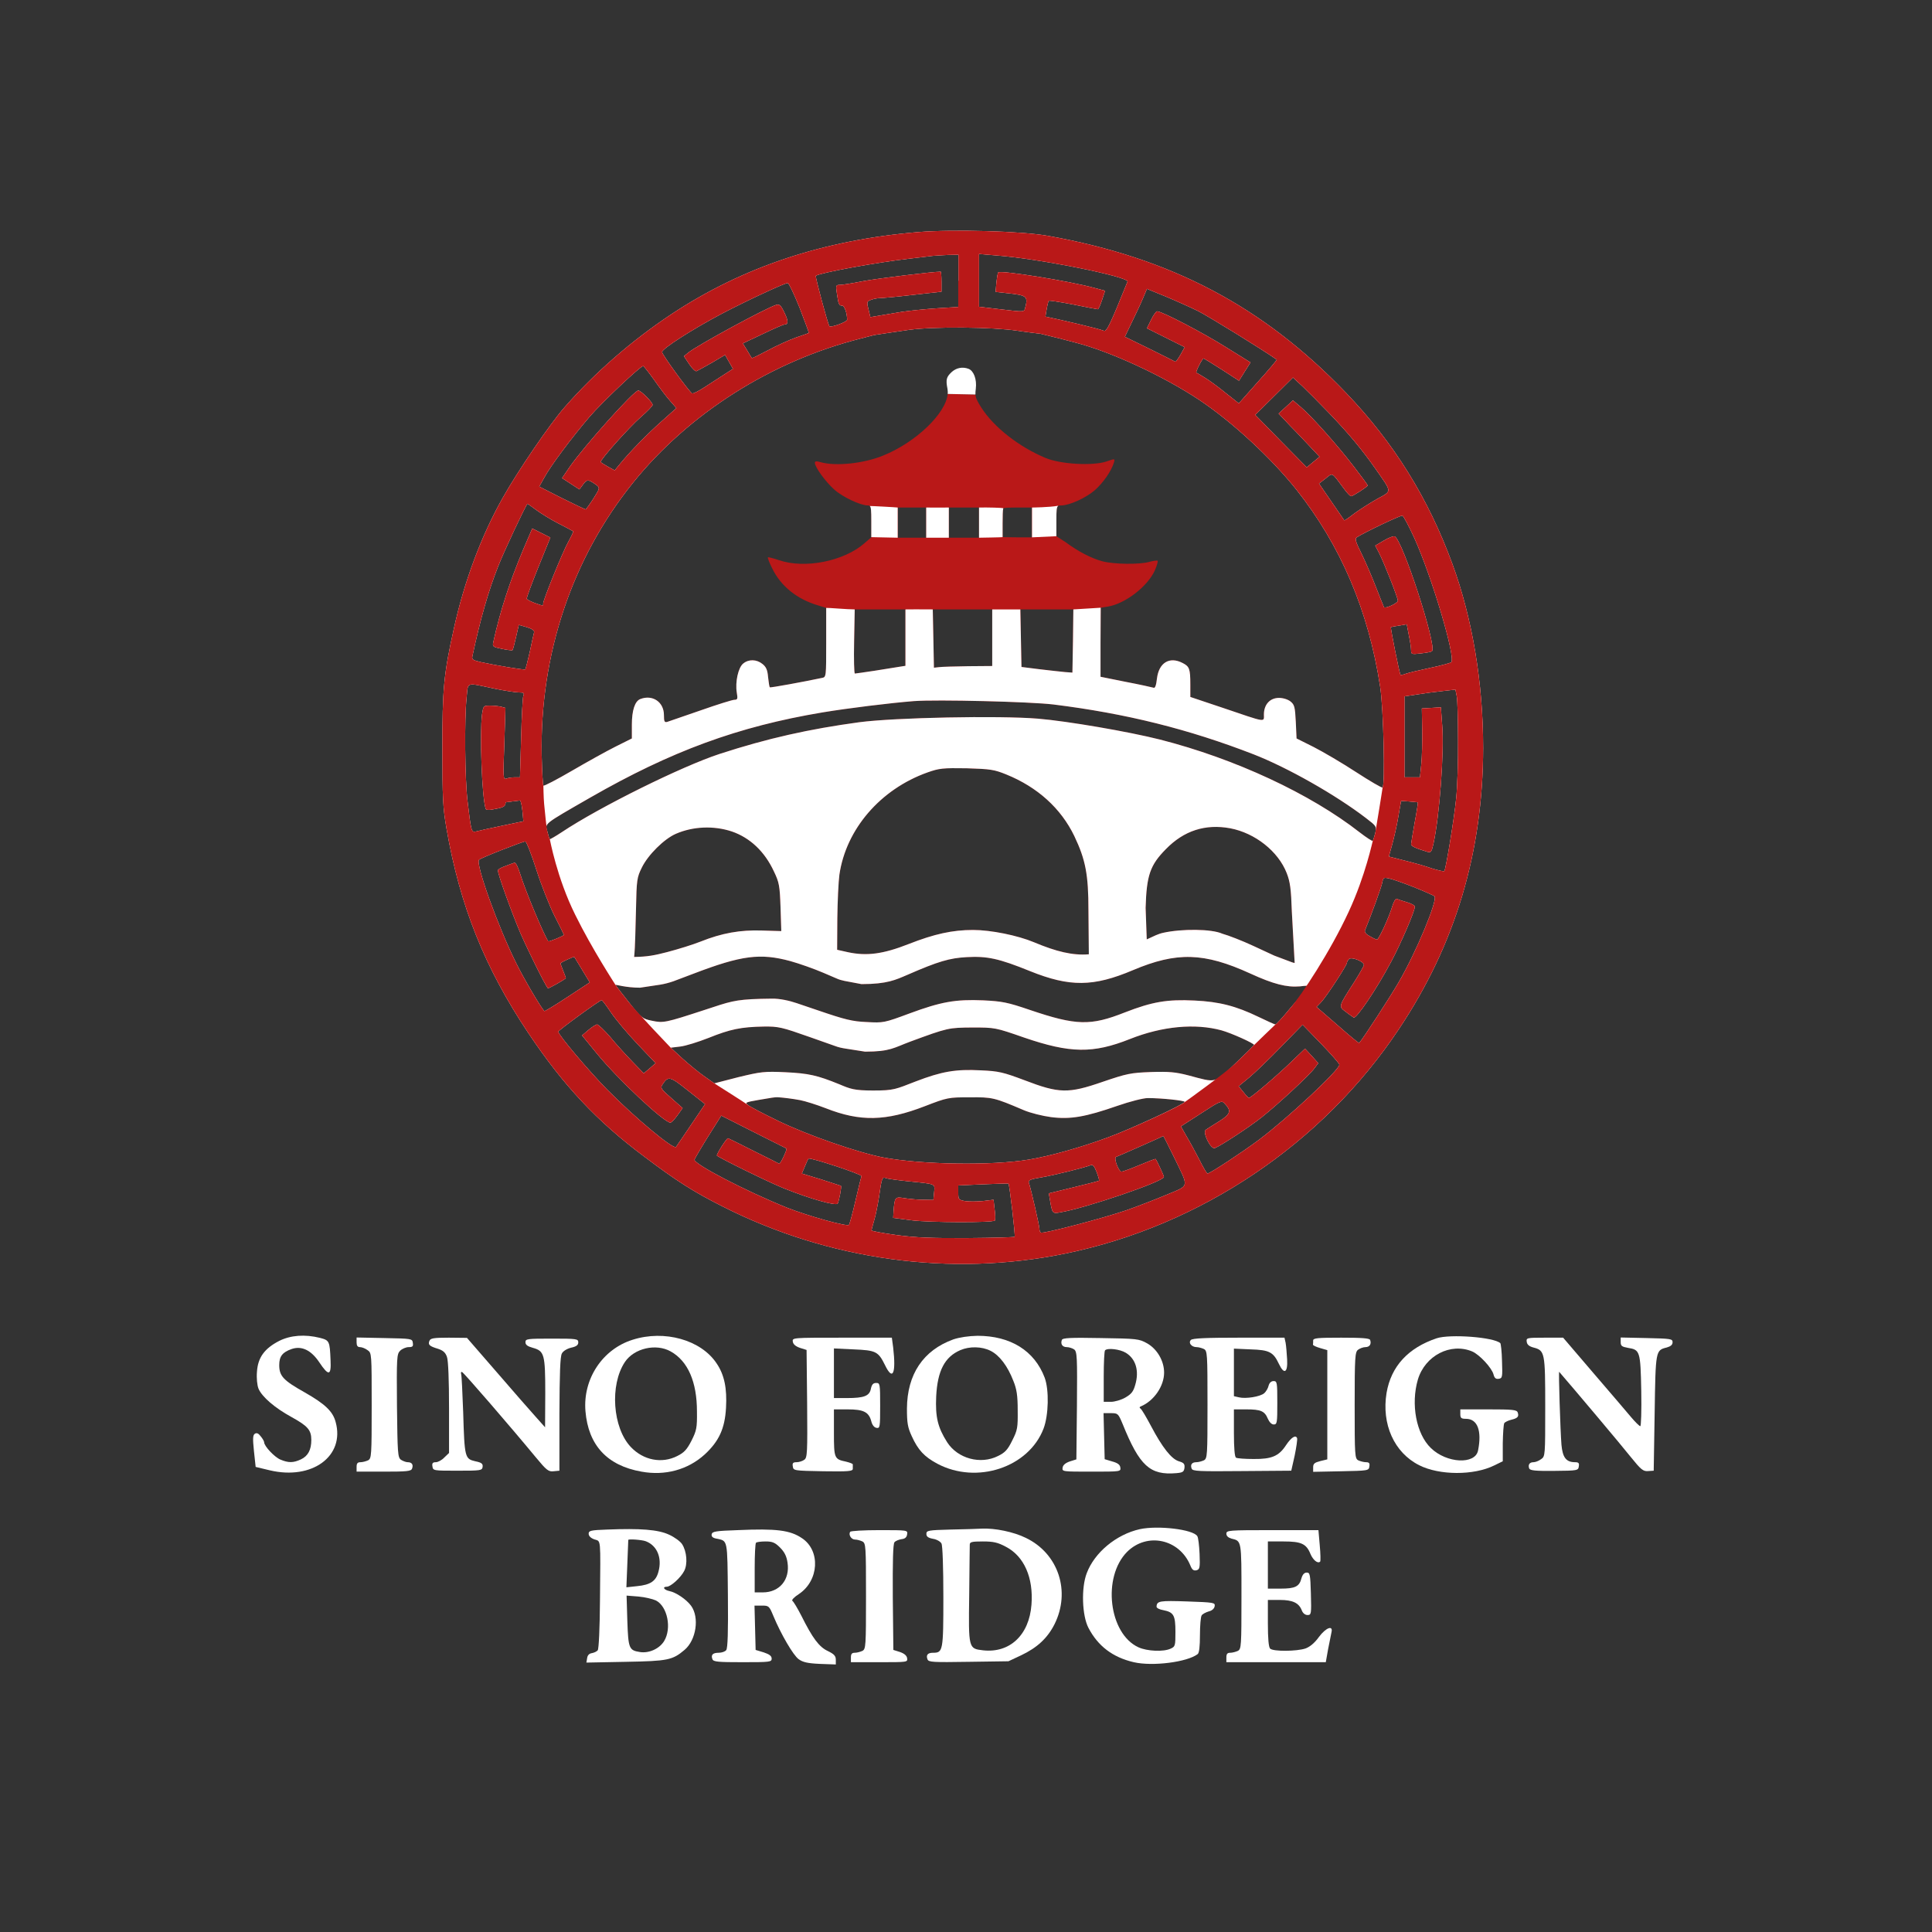 <?xml version="1.0" encoding="UTF-8"?> <svg xmlns="http://www.w3.org/2000/svg" width="524" height="524" viewBox="0 0 524 524" fill="none"><rect x="0" y="0" width="524" height="524" fill="#333333" stroke="none"/><path d="M75.734 363.678C71.743 365.725 69.952 368.182 69.696 372.019C69.543 373.81 69.747 375.704 70.106 376.625C71.027 378.825 74.506 381.844 79.009 384.301C83.461 386.757 84.434 387.832 84.434 390.544C84.434 393.205 83.564 394.893 81.619 395.814C79.521 396.787 78.242 396.787 76.041 395.866C74.455 395.2 71.641 392.232 71.641 391.158C71.641 390.902 71.231 390.185 70.719 389.571C70.106 388.753 69.645 388.548 69.133 388.855C68.57 389.213 68.519 390.134 68.877 393.563L69.338 397.861L73.176 398.782C84.638 401.494 93.593 394.944 91.035 385.682C90.267 382.766 88.118 380.77 82.643 377.648C76.809 374.373 75.734 373.196 75.734 370.228C75.734 367.875 76.604 366.749 79.112 365.879C81.824 364.958 84.382 366.186 86.583 369.461C89.141 373.299 89.858 373.145 89.653 368.949C89.448 363.73 89.346 363.525 86.787 362.86C82.694 361.836 78.805 362.143 75.734 363.678Z" fill="white"></path><path d="M171.579 363.371C163.392 365.93 158.07 374.015 158.786 382.714C159.554 391.977 164.671 397.503 173.984 399.141C180.381 400.318 186.573 398.629 191.127 394.484C195.016 390.902 196.602 387.422 196.909 381.845C197.216 376.523 196.449 372.838 194.351 369.768C190.155 363.423 180.227 360.608 171.579 363.371ZM181.916 366.544C186.573 369.154 189.029 374.783 189.029 382.817C189.08 387.269 188.927 387.985 187.545 390.748C186.317 393.153 185.549 393.972 183.707 394.893C179.511 397.043 174.496 396.07 171.068 392.437C166.155 387.218 165.336 375.653 169.481 369.41C171.989 365.674 177.925 364.293 181.916 366.544Z" fill="white"></path><path d="M258.571 363.269C250.384 366.237 246.034 372.736 245.983 382.049C245.983 385.938 246.188 387.115 247.262 389.469C249.002 393.307 250.691 395.098 254.222 396.991C264.917 402.671 278.989 398.015 283.032 387.473C284.413 383.84 284.567 376.983 283.339 373.657C280.575 366.339 274.077 362.297 265.121 362.297C262.665 362.348 260.26 362.706 258.571 363.269ZM268.703 366.391C271.109 367.619 273.309 370.536 274.844 374.527C275.765 376.779 276.021 378.518 276.021 382.51C276.072 387.218 275.97 387.883 274.537 390.697C273.309 393.205 272.593 393.972 270.699 394.893C265.94 397.298 259.748 395.61 256.883 391.158C254.324 387.115 253.659 384.301 253.915 378.723C254.273 371.764 256.218 368.028 260.465 366.186C262.972 365.111 266.298 365.162 268.703 366.391Z" fill="white"></path><path d="M389.674 362.962C381.896 365.572 377.29 370.587 376.062 377.802C374.68 386.245 378.109 393.972 384.915 397.401C390.39 400.164 399.704 400.215 405.281 397.452L407.584 396.326V391.465C407.635 388.804 407.789 386.348 407.993 385.989C408.198 385.682 409.068 385.273 409.887 385.068C411.627 384.659 412.036 384.198 411.627 383.073C411.371 382.356 410.194 382.254 403.695 382.254H396.07V383.533C396.07 384.608 396.326 384.813 397.605 384.813C400.727 384.813 401.955 388.036 400.88 393.409C400.113 397.298 392.335 396.889 388.088 392.744C384.096 388.906 382.612 380.821 384.557 374.169C386.501 367.67 393.409 364.088 399.294 366.544C401.29 367.414 404.616 370.996 405.077 372.787C405.332 373.759 405.691 374.066 406.458 373.964C407.482 373.811 407.533 373.555 407.379 369.205C407.328 366.647 407.072 364.446 406.919 364.293C405.128 362.655 393.307 361.785 389.674 362.962Z" fill="white"></path><path d="M96.715 364.088C96.715 364.958 96.971 365.367 97.636 365.367C98.148 365.367 99.069 365.725 99.683 366.186C100.809 366.953 100.809 367.056 100.809 381.23C100.809 394.842 100.757 395.559 99.836 396.07C99.273 396.326 98.352 396.582 97.79 396.582C96.971 396.582 96.715 396.889 96.715 397.861V399.141H104.084C110.327 399.141 111.504 399.038 111.759 398.322C112.169 397.247 111.708 396.582 110.582 396.582C110.122 396.582 109.303 396.275 108.74 395.917C107.87 395.252 107.819 394.126 107.666 381.282C107.563 368.13 107.614 367.261 108.536 366.339C109.047 365.828 110.122 365.367 110.838 365.367C111.913 365.367 112.118 365.162 111.964 364.19C111.811 363.064 111.657 363.064 104.288 362.911L96.715 362.757V364.088Z" fill="white"></path><path d="M116.467 363.679C116.058 364.702 116.416 365.111 118.821 365.828C120.203 366.288 120.817 366.851 121.226 368.028C121.584 369 121.789 374.425 121.789 381.845V394.075L120.51 395.303C119.845 396.019 118.77 396.582 118.207 396.582C117.388 396.582 117.132 396.838 117.286 397.708C117.439 398.885 117.593 398.885 124.092 398.885C130.386 398.885 130.744 398.834 130.898 397.861C131 396.991 130.642 396.684 128.902 396.326C126.088 395.661 125.985 395.354 125.627 383.073C125.422 377.7 125.218 372.992 125.064 372.634C124.962 372.224 125.064 372.02 125.32 372.122C125.78 372.275 138.522 387.013 145.277 395.2C148.245 398.782 148.757 399.192 150.138 399.038L151.725 398.885V383.533C151.776 372.582 151.929 367.875 152.39 367.107C152.697 366.442 153.823 365.777 154.897 365.521C156.33 365.214 156.842 364.804 156.842 364.088C156.842 363.116 156.432 363.064 149.678 363.064C142.974 363.064 142.514 363.116 142.514 364.037C142.514 364.753 143.077 365.163 144.561 365.572C147.631 366.442 147.887 367.312 147.887 377.904L147.836 387.115L145.328 384.301C143.946 382.766 139.136 377.29 134.736 372.173L126.65 362.86L121.738 362.809C117.593 362.809 116.723 362.962 116.467 363.679Z" fill="white"></path><path d="M215.024 363.883C215.127 364.6 215.792 365.163 216.969 365.572L218.76 366.135L218.913 380.719C219.016 393.972 218.964 395.354 218.146 395.917C217.685 396.275 216.713 396.582 216.048 396.582C215.075 396.582 214.871 396.838 215.024 397.708C215.178 398.885 215.331 398.885 223.263 399.038C230.171 399.141 231.297 399.038 231.297 398.373C231.297 397.964 231.297 397.452 231.297 397.196C231.348 396.991 230.478 396.684 229.455 396.429C226.282 395.763 226.18 395.559 226.18 388.599V382.254H229.915C234.214 382.254 235.646 382.97 236.312 385.478C236.568 386.501 237.079 387.166 237.745 387.269C238.666 387.422 238.717 387.064 238.717 381.23C238.717 375.295 238.666 375.09 237.642 375.09C236.823 375.09 236.465 375.499 236.209 376.625C235.851 378.621 234.367 379.184 229.711 379.184H226.18V372.48V365.725L231.553 365.981C237.591 366.237 238.205 366.544 240.047 370.28C242.145 374.629 243.066 372.582 242.248 365.47L241.889 362.809H228.38C214.871 362.809 214.871 362.809 215.024 363.883Z" fill="white"></path><path d="M287.995 363.423C287.586 364.548 288.149 365.367 289.326 365.367C289.94 365.367 290.861 365.674 291.321 365.981C292.14 366.595 292.191 367.977 292.089 381.23L291.936 395.814L290.145 396.377C288.968 396.787 288.302 397.35 288.2 398.066C288.046 399.141 288.149 399.141 296.029 399.141C303.961 399.141 304.012 399.141 303.859 398.015C303.756 397.247 303.142 396.787 301.658 396.377L299.611 395.763L299.458 389.52L299.304 383.277H301.3C303.193 383.277 303.296 383.38 304.473 386.194C309.078 397.605 311.893 400.164 319.057 399.55C320.796 399.396 321.103 399.192 321.257 398.117C321.359 397.043 321.103 396.736 319.722 396.326C317.726 395.712 315.27 392.642 312.148 386.706C310.92 384.403 309.692 382.305 309.385 382.1C308.976 381.793 309.027 381.589 309.436 381.435C312.967 379.951 315.73 375.96 315.73 372.275C315.73 369.103 313.837 365.879 311.125 364.344C308.925 363.116 308.413 363.064 298.537 362.911C290.349 362.757 288.2 362.86 287.995 363.423ZM305.343 366.902C308.055 368.54 309.027 371.815 307.901 375.602C307.389 377.444 306.827 378.109 305.24 379.03C304.114 379.695 302.323 380.207 301.3 380.207H299.355V373.401C299.355 369.614 299.509 366.391 299.714 366.237C300.379 365.521 303.756 365.93 305.343 366.902Z" fill="white"></path><path d="M322.997 363.423C322.229 364.19 323.15 365.367 324.532 365.367C325.095 365.367 325.965 365.623 326.528 365.879C327.449 366.391 327.5 367.107 327.5 380.975C327.5 394.842 327.449 395.559 326.528 396.07C325.965 396.326 325.044 396.582 324.481 396.582C323.253 396.582 322.792 397.247 323.202 398.322C323.457 399.038 325.146 399.089 336.864 398.987L350.22 398.885L351.141 394.791C351.602 392.539 351.909 390.39 351.807 390.083C351.448 389.06 350.22 389.827 348.787 391.977C346.843 394.945 344.898 395.763 339.986 395.712C337.683 395.712 335.585 395.559 335.227 395.354C334.869 395.098 334.664 392.846 334.664 388.599V382.254H338.041C341.982 382.254 343.005 382.714 343.875 384.812C344.284 385.734 344.898 386.348 345.461 386.348C346.382 386.348 346.434 385.887 346.434 380.463C346.434 374.936 346.382 374.578 345.41 374.578C344.796 374.578 344.284 375.039 344.08 375.806C343.926 376.523 343.363 377.444 342.903 377.853C341.828 378.825 337.837 379.439 335.995 378.979L334.664 378.672V372.224V365.777L339.218 365.981C344.284 366.135 345.359 366.698 346.894 369.973C348.276 372.889 349.299 372.327 349.095 368.693C348.992 367.005 348.839 365.009 348.685 364.19L348.378 362.809H335.995C327.193 362.809 323.457 362.962 322.997 363.423Z" fill="white"></path><path d="M356.156 363.576C356.156 363.986 356.156 364.497 356.105 364.702C356.105 364.907 356.975 365.316 358.05 365.623L359.994 366.186V380.975V395.814L358.101 396.275C356.514 396.684 356.156 396.991 356.156 397.964V399.192L363.73 399.038C371.098 398.885 371.252 398.885 371.405 397.708C371.559 396.838 371.303 396.582 370.484 396.582C369.87 396.582 368.949 396.326 368.386 396.07C367.465 395.559 367.414 394.842 367.414 381.128C367.414 368.028 367.516 366.698 368.335 366.084C368.796 365.725 369.717 365.367 370.331 365.367C371.457 365.367 372.019 364.548 371.61 363.423C371.457 362.962 369.41 362.809 363.781 362.809C357.333 362.809 356.156 362.911 356.156 363.576Z" fill="white"></path><path d="M414.083 363.934C414.185 364.702 414.748 365.162 415.874 365.469C418.995 366.288 419.098 366.698 419.098 381.589C419.098 394.842 419.098 394.996 417.972 395.763C417.358 396.224 416.437 396.582 415.925 396.582C414.85 396.582 414.39 397.247 414.748 398.271C415.004 398.834 416.334 398.987 421.554 398.936C427.899 398.885 428.053 398.834 428.206 397.708C428.36 396.838 428.155 396.582 427.183 396.582C424.778 396.582 423.805 395.303 423.498 391.823C423.191 387.985 422.68 371.815 422.884 372.071C426.62 376.369 440.027 392.284 442.279 395.149C445.093 398.629 445.656 399.089 446.986 398.987L448.521 398.885L448.777 383.226C449.033 366.186 449.033 366.237 452.052 365.469C453.127 365.162 453.639 364.753 453.639 364.037C453.639 363.116 453.178 363.064 446.628 362.911L439.566 362.757V363.985C439.566 365.06 439.873 365.265 441.562 365.572C444.786 366.084 444.939 366.442 445.144 377.239C445.246 382.51 445.093 386.859 444.888 386.808C444.632 386.808 443.507 385.682 442.381 384.352C441.255 383.021 436.65 377.597 432.146 372.378L423.959 362.809H418.944C414.032 362.809 413.929 362.86 414.083 363.934Z" fill="white"></path><path d="M309.129 414.748C302.733 416.181 296.848 421.093 294.75 426.671C293.215 430.662 293.471 438.185 295.211 441.511C297.769 446.423 301.761 449.494 307.492 450.824C312.558 452.001 321.973 450.824 324.839 448.624C325.248 448.317 325.453 446.577 325.453 443.455C325.453 440.897 325.658 438.492 325.914 438.134C326.118 437.775 326.988 437.315 327.807 437.059C328.728 436.854 329.342 436.291 329.445 435.626C329.598 434.654 329.291 434.603 322.025 434.347C314.502 434.091 313.735 434.193 313.684 435.78C313.684 436.138 314.502 436.547 315.475 436.701C318.34 437.264 318.801 438.082 318.801 442.586C318.801 446.372 318.75 446.577 317.522 447.14C315.577 448.061 311.125 447.856 308.771 446.782C300.737 443.097 298.895 427.746 305.701 420.889C311.125 415.516 319.875 417.409 322.843 424.573C323.304 425.75 323.713 426.057 324.481 425.903C325.402 425.648 325.504 425.238 325.351 421.452C325.248 419.149 324.993 417 324.737 416.641C323.611 414.799 314.042 413.673 309.129 414.748Z" fill="white"></path><path d="M164.671 414.85C160.168 415.004 159.656 415.157 159.656 415.976C159.656 416.59 160.219 417.153 161.191 417.511C163.034 418.125 162.88 416.693 162.727 433.938C162.675 441.46 162.42 447.242 162.113 447.6C161.857 447.907 161.14 448.266 160.526 448.368C159.81 448.47 159.349 448.931 159.247 449.698L159.042 450.927L169.737 450.722C181.148 450.517 182.377 450.261 185.652 447.498C188.824 444.837 189.745 438.697 187.443 435.524C186.163 433.784 183.349 431.891 181.558 431.532C180.074 431.225 179.562 430.356 180.841 430.356C181.916 430.356 184.628 427.899 185.549 426.108C186.573 424.215 186.266 420.735 184.986 418.791C184.526 418.074 182.939 416.897 181.455 416.232C178.488 414.85 173.677 414.492 164.671 414.85ZM175.161 418.023C178.232 419.2 179.613 422.526 178.59 426.262C177.925 428.82 176.441 429.844 172.756 430.202L169.891 430.509L170.147 424.164C170.3 420.684 170.402 417.767 170.402 417.665C170.402 417.358 174.087 417.614 175.161 418.023ZM177.925 434.091C181.046 435.729 182.223 441.665 180.125 445.093C178.846 447.191 175.98 448.47 173.524 448.061C170.607 447.6 170.402 447.089 170.147 439.618L169.942 432.761L173.166 433.016C174.905 433.17 177.055 433.682 177.925 434.091Z" fill="white"></path><path d="M200.082 415.004C194.095 415.209 193.174 415.362 193.02 416.13C192.918 416.744 193.276 417.102 194.3 417.307C197.421 417.972 197.268 417.204 197.421 432.658C197.523 442.688 197.37 447.089 196.961 447.549C196.654 447.959 195.732 448.266 194.914 448.266C193.327 448.266 192.764 448.828 193.225 450.005C193.481 450.722 194.709 450.824 201.413 450.824C208.832 450.824 209.293 450.773 209.293 449.852C209.293 449.135 208.679 448.675 207.144 448.163L204.943 447.498L204.79 441.46L204.636 435.473H206.632C208.525 435.473 208.628 435.575 209.754 438.287C211.8 443.2 215.127 448.931 216.611 450.005C217.736 450.824 219.016 451.131 222.393 451.285L226.691 451.438V450.159C226.691 449.135 226.231 448.624 224.542 447.805C222.137 446.679 220.397 444.325 217.327 438.185C216.304 436.189 215.229 434.398 214.922 434.193C214.615 433.989 215.382 433.17 216.662 432.351C222.137 428.718 222.598 420.582 217.532 417.204C214.308 415.004 210.572 414.543 200.082 415.004ZM211.545 419.712C212.773 420.94 213.336 422.066 213.591 423.805C214.308 428.411 211.442 431.891 206.888 431.891H204.688V425.341C204.688 421.707 204.841 418.586 205.046 418.432C205.199 418.228 206.376 418.074 207.655 418.074C209.498 418.074 210.214 418.381 211.545 419.712Z" fill="white"></path><path d="M257.804 414.85C251.714 415.004 251.254 415.106 251.254 416.027C251.254 416.744 251.714 417.102 253.045 417.358C254.068 417.511 255.092 418.125 255.348 418.637C255.655 419.149 255.859 425.289 255.859 433.119C255.859 447.805 255.757 448.266 253.045 448.266C251.612 448.266 251.1 448.88 251.561 450.057C251.868 450.824 252.994 450.875 262.716 450.722L273.514 450.568L276.891 448.982C281.343 446.884 284.106 444.274 286 440.539C290.452 431.635 287.074 421.349 278.221 417.102C274.895 415.464 269.829 414.441 266.35 414.595C265.224 414.646 261.386 414.799 257.804 414.85ZM272.797 419.507C277.761 422.066 280.32 427.899 279.757 435.217C279.143 443.455 273.872 448.419 266.605 447.6C262.665 447.14 262.665 447.14 262.87 432.607C262.921 425.596 263.023 419.456 263.023 418.944C263.023 418.228 263.535 418.074 266.554 418.074C269.42 418.074 270.597 418.33 272.797 419.507Z" fill="white"></path><path d="M230.58 415.464C230.069 416.283 230.888 417.562 231.911 417.562C232.474 417.562 233.344 417.818 233.907 418.074C234.828 418.586 234.879 419.302 234.879 432.914C234.879 446.526 234.828 447.242 233.907 447.754C233.344 448.01 232.423 448.266 231.86 448.266C231.041 448.266 230.785 448.573 230.785 449.545V450.824H238.512C246.086 450.824 246.188 450.824 246.034 449.75C245.932 449.033 245.267 448.47 244.09 448.061L242.299 447.498L242.145 433.221C242.094 423.498 242.197 418.739 242.606 418.279C242.913 417.921 243.783 417.562 244.499 417.46C245.472 417.358 245.932 416.948 246.034 416.13C246.188 415.004 246.188 415.004 238.512 415.004C234.316 415.004 230.734 415.209 230.58 415.464Z" fill="white"></path><path d="M332.617 415.976C332.617 416.59 333.129 417.051 333.999 417.307C336.762 417.972 336.711 417.665 336.711 432.965C336.711 446.526 336.66 447.242 335.739 447.754C335.176 448.01 334.255 448.266 333.692 448.266C332.873 448.266 332.617 448.573 332.617 449.545V450.824H346.075H359.585L360.199 447.345C360.557 445.451 360.966 443.404 361.12 442.739C361.632 440.692 359.636 441.409 357.691 444.018C356.566 445.605 355.235 446.679 354.109 447.089C351.755 447.907 345.308 447.959 344.489 447.14C344.08 446.73 343.875 444.428 343.875 440.232V433.938H347.099C350.63 433.938 352.318 434.756 353.086 436.803C353.393 437.571 354.007 438.031 354.621 438.031C355.645 438.031 355.696 437.775 355.542 432.249C355.389 426.978 355.286 426.518 354.416 426.518C353.751 426.518 353.291 427.029 352.984 428.053C352.421 430.304 351.295 430.867 347.355 430.867H343.875V424.471V418.074H348.122C352.932 418.074 354.314 418.688 355.44 421.503C356.156 423.14 357.384 424.164 358.05 423.55C358.203 423.396 358.152 421.4 357.947 419.149L357.589 415.004H345.103C333.18 415.004 332.617 415.055 332.617 415.976Z" fill="white"></path><path d="M249.105 62.941C223.365 65.091 201.464 72.408 182.121 85.201C171.272 92.416 161.396 101.013 153.106 110.48C149.115 115.034 140.416 127.776 136.373 134.991C130.539 145.277 125.883 157.814 123.12 170.402C120.356 182.786 119.947 186.982 119.998 203.152C119.998 216.457 120.1 219.016 121.124 224.849C124.757 245.727 131.461 262.461 143.281 280.166C152.799 294.392 161.857 304.063 174.65 313.632C183.656 320.438 188.159 323.253 195.835 327.142C224.747 341.828 257.855 346.382 288.968 339.986C325.607 332.464 358.766 310.153 379.388 279.143C394.74 256.166 402.211 231.143 402.262 202.897C402.262 185.191 399.345 167.741 393.921 152.953C387.371 135.094 378.109 120.152 365.06 106.54C342.596 83.103 317.522 69.901 284.209 63.965C277.147 62.686 258.571 62.174 249.105 62.941ZM257.036 106.847C256.576 112.066 248.491 119.947 239.484 123.58C234.214 125.729 226.691 126.497 222.649 125.371C221.421 125.013 221.011 125.064 221.011 125.525C221.011 126.702 223.928 130.693 226.282 132.791C228.585 134.838 233.395 137.09 235.391 137.09C236.261 137.09 236.363 137.499 236.363 141.388V145.686L234.47 147.324C228.892 152.236 218.248 154.334 211.289 151.929C209.754 151.418 208.372 151.059 208.27 151.162C208.167 151.315 208.679 152.646 209.446 154.181C211.8 158.991 216.15 162.522 221.932 164.211L224.082 164.876V174.24C224.082 183.554 224.082 183.656 222.956 183.861C218.146 184.884 208.935 186.573 208.781 186.419C208.679 186.317 208.474 185.089 208.321 183.656C208.167 181.66 207.758 180.841 206.786 180.074C205.199 178.795 203.05 178.743 201.566 179.972C200.236 181.046 199.366 184.935 199.826 187.801C200.133 189.541 200.031 189.797 199.212 189.797C198.649 189.797 194.555 191.076 190.052 192.662C185.549 194.197 181.455 195.63 180.995 195.784C180.227 195.988 180.074 195.732 180.074 193.941C180.074 190.411 177.004 188.313 173.677 189.592C172.193 190.155 171.375 192.662 171.375 196.551V200.287L166.872 202.538C164.415 203.766 159.093 206.734 155.051 209.088C151.008 211.442 147.58 213.233 147.375 213.08C147.222 212.875 147.017 209.191 146.914 204.841C146.403 177.618 155.102 151.52 171.63 131C186.88 112.066 209.293 97.892 233.497 91.802L237.028 90.881L236.619 88.834C236.465 87.709 236.005 85.611 235.646 84.28C235.032 81.875 235.032 81.773 236.261 81.312C236.926 81.056 238 80.852 238.614 80.852C239.229 80.852 243.271 80.493 247.57 79.982L255.348 79.112V76.4C255.348 74.916 255.245 73.688 255.143 73.688C252.943 73.688 238 75.53 234.163 76.246C231.348 76.809 228.482 77.27 227.817 77.27C226.691 77.27 226.64 77.423 226.998 79.675C227.408 82.54 227.561 82.898 228.431 82.898C229.045 82.898 229.762 84.996 229.762 86.736C229.762 87.299 225.361 88.937 224.952 88.476C224.542 88.016 221.063 75.018 221.267 74.813C222.086 74.046 237.898 71.129 246.648 70.157C249.309 69.85 252.226 69.492 253.045 69.389C253.915 69.338 255.808 69.184 257.292 69.133L259.953 69.082V76.144H259.902V83.257L254.171 83.615C250.998 83.82 246.648 84.28 244.55 84.587L235.698 86.071L237.028 90.881C236.977 90.881 244.039 89.807 246.648 89.448C253.505 88.527 269.164 88.681 275.97 89.704C279.04 90.165 281.855 90.472 282.213 90.523C282.571 90.574 283.083 88.886 283.492 86.174C283.85 83.768 284.26 81.67 284.464 81.568C284.669 81.466 287.637 81.926 291.117 82.591C294.597 83.308 297.564 83.871 297.769 83.871C297.923 83.871 298.434 82.745 298.895 81.363L299.714 78.856L296.797 78.088C290.145 76.246 271.364 73.227 270.75 73.892C270.597 73.995 270.392 75.274 270.239 76.656L270.034 79.163L273.258 79.521C278.58 80.084 278.887 80.391 278.017 83.615C277.761 84.638 277.659 84.638 271.62 83.922L265.531 83.206V76.041V68.877L270.29 69.287C281.906 70.157 306.315 75.069 305.803 76.4C300.993 88.323 300.123 90.062 299.355 89.704C297.82 89.039 282.366 85.508 282.213 85.662C282.111 85.764 282.366 89.141 282.213 90.523L287.432 91.802L291.731 92.928C301.3 95.384 315.526 101.986 325.3 108.484C334.255 114.472 344.745 124.194 351.602 132.791C363.627 147.938 371.15 165.592 374.322 186.215C375.243 192.048 375.704 212.824 374.988 213.591C374.783 213.745 371.559 211.852 367.772 209.395C363.934 206.888 358.766 203.869 356.259 202.589L351.653 200.287L351.448 195.784C351.244 191.741 351.09 191.127 350.016 190.257C349.299 189.694 348.02 189.285 346.894 189.285C344.438 189.285 342.8 191.076 342.8 193.788C342.8 195.937 343.619 196.04 331.696 191.997L322.843 189.029V185.6C322.843 181.404 322.588 180.739 320.745 179.818C317.214 177.976 314.298 179.716 313.786 184.065C313.581 185.907 313.274 186.726 312.865 186.522C312.507 186.419 309.129 185.652 305.343 184.935L298.486 183.554V174.189L298.537 164.825L300.481 164.518C305.189 163.75 311.279 159.042 313.223 154.693C313.786 153.413 314.093 152.236 313.991 152.083C313.837 151.981 312.865 152.083 311.739 152.39C309.027 153.157 302.119 153.055 298.997 152.236C295.978 151.418 292.498 149.627 288.968 147.017L286.511 145.431V141.183C286.511 137.192 286.563 137.09 287.791 137.09C290.042 137.09 294.545 135.043 296.95 132.945C299.253 130.898 301.402 127.776 302.119 125.473C302.426 124.348 302.426 124.348 300.072 125.166C296.388 126.395 287.688 125.934 283.543 124.194C276.43 121.226 269.573 115.904 266.145 110.531C265.07 108.843 264.661 108.024 264.559 107M216.866 83.461C218.299 87.197 219.425 90.216 219.374 90.318C219.272 90.37 217.736 90.933 215.894 91.546C214.052 92.212 210.623 93.747 208.27 95.026C205.916 96.254 203.971 97.227 203.92 97.124C203.818 97.022 203.255 96.101 202.641 95.026L201.464 93.133L206.888 90.574C209.856 89.141 212.466 88.016 212.773 88.016C213.847 88.016 213.847 86.992 212.722 84.741C211.8 82.796 211.391 82.438 210.521 82.694C207.604 83.615 189.234 93.593 186.675 95.64L185.498 96.613L186.931 98.762C187.698 99.939 188.62 100.809 188.927 100.655C189.285 100.502 191.127 99.478 193.123 98.352L196.654 96.254L197.728 98.148L198.803 100.041L196.5 101.525C195.221 102.344 192.816 103.93 191.127 105.005C189.489 106.079 187.954 106.847 187.698 106.693C186.829 106.131 179.562 96.152 179.562 95.487C179.562 94.566 187.954 89.193 195.937 84.996C202.692 81.466 212.721 76.809 213.643 76.758C213.95 76.758 215.382 79.777 216.866 83.461ZM324.89 84.331C327.654 85.713 342.34 94.77 346.28 97.534C346.382 97.585 344.131 100.297 341.214 103.521L335.995 109.406L332.31 106.489C330.314 104.851 327.756 103.009 326.63 102.344C325.555 101.679 324.583 101.116 324.481 101.065C324.225 100.86 326.067 97.227 326.425 97.227C326.579 97.227 328.83 98.608 331.389 100.246L336.046 103.265L337.581 100.809L339.167 98.301L332.413 94.105C326.221 90.216 315.116 84.434 313.837 84.434C313.581 84.434 312.814 85.457 312.2 86.736L311.074 89.039L316.191 91.598L321.308 94.156L320.182 96.203C319.517 97.329 318.903 98.199 318.75 98.097C318.596 97.994 315.475 96.459 311.79 94.617L305.087 91.342L306.929 87.504C307.952 85.406 309.334 82.489 309.948 81.005L311.074 78.344L316.089 80.391C318.801 81.517 322.792 83.308 324.89 84.331ZM177.362 102.958C178.795 105.005 180.739 107.614 181.711 108.689L183.451 110.685L179.613 114.113C175.724 117.542 170.812 122.557 168.151 125.832L166.718 127.572L164.927 126.599C163.904 126.036 163.034 125.473 162.931 125.32C162.624 124.859 170.454 116.058 173.882 113.039C175.622 111.555 177.004 110.071 177.004 109.815C177.004 109.098 173.831 105.926 173.114 105.926C171.938 105.926 158.582 120.817 154.539 126.599L152.441 129.67L154.795 131.205L157.149 132.74L158.172 131.358C159.196 129.925 159.605 129.977 161.857 131.614C162.727 132.331 162.675 132.484 160.936 135.247C159.912 136.834 158.94 138.164 158.838 138.164C158.684 138.164 155.818 136.782 152.39 135.094L146.249 131.972L147.631 129.516C149.268 126.446 155 118.77 159.861 113.09C163.136 109.252 173.677 99.273 174.445 99.273C174.598 99.273 175.929 100.962 177.362 102.958ZM360.301 111.862C365.623 117.388 369.359 121.84 373.145 127.265C377.597 133.661 377.597 133.098 373.555 135.298C371.661 136.373 368.847 138.164 367.363 139.239C365.93 140.365 364.651 141.234 364.6 141.132C364.548 141.03 362.962 138.778 361.12 136.066L357.743 131.154L359.534 129.772C361.529 128.186 361.069 127.93 364.395 132.382C365.265 133.61 366.186 134.582 366.442 134.582C366.954 134.582 370.945 131.972 370.945 131.665C370.945 131.512 369.256 129.209 367.158 126.497C362.706 120.715 355.747 112.885 352.779 110.378L350.681 108.587L348.736 110.378L346.792 112.169L350.016 115.597C351.858 117.439 354.314 120.1 355.593 121.431L357.896 123.887L356.156 125.32L354.416 126.753L347.406 119.64L340.446 112.527L345.564 107.461L350.681 102.395L353.291 104.8C354.672 106.131 357.845 109.303 360.301 111.862ZM145.379 138.266C146.607 139.188 149.32 140.876 151.418 141.951C153.516 143.025 155.358 143.998 155.46 144.1C155.563 144.202 154.948 145.482 154.13 146.966C152.595 149.729 147.324 162.675 147.324 163.699C147.324 164.364 147.477 164.415 145.021 163.545C143.947 163.136 142.923 162.624 142.872 162.42C142.77 162.164 144.202 158.326 145.993 153.874L149.268 145.789L146.812 144.561L144.356 143.332L141.9 149.064C138.215 157.814 135.605 165.899 133.814 174.087C133.507 175.366 133.661 175.468 136.117 175.98C137.601 176.287 138.88 176.441 138.983 176.338C139.136 176.236 139.546 174.598 139.955 172.807L140.723 169.481L142.872 170.095C144.254 170.505 144.97 171.016 144.868 171.477C144.765 171.886 144.202 174.24 143.691 176.799C143.128 179.306 142.565 181.456 142.463 181.558C142.258 181.763 134.48 180.483 130.335 179.562C128.186 179.05 127.93 178.846 128.134 177.925C130.335 167.69 132.484 160.219 135.145 153.516C136.68 149.575 142.77 136.629 143.077 136.629C143.128 136.629 144.202 137.397 145.379 138.266ZM251.203 141.746V145.84H247.365H243.527V141.746V137.652H247.365H251.203V141.746ZM265.531 141.746V145.84H261.437H257.343V141.746V137.652H261.437H265.531V141.746ZM279.859 141.746V145.738H275.919L271.927 145.686V142.002C271.927 140.006 271.979 138.164 272.081 137.908C272.183 137.704 273.974 137.652 276.072 137.652H279.859V141.746ZM383.584 145.891C388.395 156.586 394.893 178.436 393.614 179.613C393.409 179.818 390.8 180.534 387.883 181.148C384.966 181.763 381.998 182.479 381.282 182.735C380.616 182.991 379.951 183.144 379.849 183.042C379.593 182.837 377.086 170.249 377.239 170.095C377.29 170.044 378.263 169.84 379.439 169.686L381.538 169.328L382.1 172.245C382.459 173.882 382.715 175.724 382.715 176.338C382.715 177.464 382.868 177.515 385.427 177.208C386.859 177.055 388.241 176.799 388.395 176.594C389.776 175.264 380.361 146.3 378.263 145.482C377.955 145.328 376.625 145.84 375.346 146.607L372.992 147.989L374.015 149.934C375.448 152.748 379.132 162.113 379.132 162.931C379.132 163.597 375.704 165.183 375.346 164.671C375.295 164.62 374.373 162.215 373.248 159.4C372.173 156.586 370.382 152.441 369.307 150.241C367.721 147.068 367.414 146.096 367.977 145.738C370.024 144.407 379.9 139.699 380.361 139.853C380.668 139.955 382.1 142.667 383.584 145.891ZM245.574 172.961V180.586L243.936 180.841C243.015 180.995 239.996 181.456 237.233 181.916C234.47 182.325 232.064 182.684 231.86 182.684C231.655 182.684 231.553 178.795 231.655 173.984L231.809 165.285H238.666H245.574V172.961ZM269.113 172.961V180.637L262.614 180.688C258.981 180.739 255.45 180.841 254.682 180.944L253.301 181.097L253.147 173.166L252.994 165.285H261.079H269.113V172.961ZM291.014 173.831L290.861 182.428L288.814 182.274C287.688 182.172 284.567 181.814 281.906 181.507L277.045 180.893L276.891 173.063L276.738 165.285H283.953H291.117L291.014 173.831ZM134.377 186.829C136.987 187.34 139.853 187.801 140.723 187.801C142.053 187.801 142.258 187.954 141.951 188.671C141.746 189.182 141.49 194.351 141.337 200.184L141.03 210.828H139.597C138.829 210.828 137.806 210.982 137.294 211.186C136.475 211.493 136.424 210.931 136.782 201.771L137.089 191.997L135.964 191.69C135.298 191.536 133.968 191.383 132.945 191.383C131.102 191.383 131.102 191.434 130.744 193.737C130.079 198.905 130.693 216.048 131.716 219.323C131.819 219.732 132.638 219.783 134.48 219.374C135.708 219.169 136.424 218.913 136.782 218.606C136.987 218.402 137.089 218.197 137.089 217.992C137.089 217.122 138.42 216.457 140.262 216.457C141.132 216.457 141.49 217.634 141.797 221.011L141.951 222.751L136.066 223.979C132.842 224.645 129.67 225.361 129.107 225.515C127.827 225.822 127.776 225.463 126.804 217.225C126.088 211.34 125.934 195.016 126.548 189.285C127.009 184.782 126.088 185.089 134.377 186.829ZM395.456 200.901C395.507 206.581 395.252 213.591 394.945 216.508C394.382 222.24 392.13 235.851 391.721 236.261C391.618 236.414 390.032 236.056 388.241 235.493C386.45 234.879 383.994 234.163 382.715 233.856C381.435 233.548 379.542 233.037 378.518 232.781L376.676 232.32L377.648 228.841C378.16 226.947 378.928 223.57 379.286 221.318L380.002 217.225L382.203 217.378C383.482 217.481 384.505 217.583 384.557 217.634C384.608 217.685 384.25 220.141 383.687 223.109C383.175 226.077 382.715 228.738 382.715 228.994C382.715 229.506 384.096 230.12 387.166 231.041C388.139 231.297 388.292 231.041 388.804 228.738C390.441 221.216 391.721 203.869 391.158 196.756L390.8 191.843L388.241 191.997L385.631 192.15L385.734 197.933C385.785 201.106 385.682 205.302 385.478 207.297L385.12 210.828H383.022H380.923V199.826V188.875L384.25 188.364C386.092 188.057 389.213 187.647 391.158 187.443L394.74 187.033L395.098 188.824C395.303 189.797 395.456 195.272 395.456 200.901ZM285.744 191.076C305.496 193.532 322.434 197.779 339.986 204.585C349.299 208.218 362.348 215.638 370.484 221.881C373.35 224.082 373.401 224.133 372.992 225.975C372.736 226.947 372.429 227.92 372.327 228.073C372.173 228.175 370.587 227.152 368.796 225.77C355.389 215.28 334.92 205.762 314.656 200.594C306.161 198.445 289.53 195.579 281.496 194.914C270.904 194.044 242.708 194.607 233.037 195.886C219.476 197.728 208.218 200.236 195.17 204.483C184.986 207.809 162.624 218.862 152.339 225.719C150.65 226.845 149.166 227.664 149.115 227.613C149.013 227.51 148.705 226.589 148.45 225.515C147.836 223.263 147.119 223.775 160.117 216.304C182.07 203.715 200.133 197.063 223.058 193.225C229.813 192.099 241.378 190.666 247.877 190.155C254.12 189.694 279.398 190.308 285.744 191.076ZM272.951 210.061C281.394 213.489 287.739 219.22 291.373 226.743C294.443 233.19 295.211 237.233 295.211 246.956L295.364 262L300.174 259.441C301.607 259.441 308.311 261.898 306.98 257.702L305.701 255.604L303.654 256.525C295.927 259.902 290.298 259.697 280.422 255.552C276.021 253.71 268.755 252.226 263.893 252.226C258.367 252.226 253.403 253.301 246.393 256.064C239.484 258.776 235.084 259.339 230.018 258.265L227.05 257.599L227.101 249.156C227.152 244.499 227.408 239.126 227.664 237.233C229.455 224.9 238.768 214.052 251.561 209.498C254.734 208.372 255.706 208.27 262.205 208.372C268.704 208.577 269.676 208.73 272.951 210.061ZM198.496 225.515C203.408 227.203 207.4 230.939 209.907 236.363C211.34 239.331 211.493 240.252 211.698 246.086L211.903 252.533L206.734 252.38C200.798 252.175 195.835 253.045 189.95 255.399C187.903 256.218 183.912 257.446 180.995 258.213C176.543 259.39 174.65 259.595 168.867 259.595L162.01 259.544L160.526 257.599C159.759 256.576 159.093 255.45 159.093 255.194C159.093 254.938 158.991 260.465 162.215 260.516C165.336 260.567 171.016 261.437 171.477 261.386C172.245 261.335 172.296 253.761 172.5 246.444C172.654 238.666 172.756 237.949 174.087 235.288C175.724 231.911 180.125 227.51 183.349 226.129C187.954 224.133 193.583 223.877 198.496 225.515ZM333.641 224.645C340.395 225.924 346.689 230.888 348.992 236.823C349.913 239.177 350.169 241.122 350.374 247.263L351.141 261.437L362.45 260.516C365.572 260.516 362.195 254.99 362.399 255.143C362.553 255.348 362.246 256.371 361.683 257.497L360.659 259.493L351.909 261.13C351.397 261.232 350.886 261.181 350.374 260.977L345.615 259.186L339.986 256.576C336.916 255.143 333.078 253.659 331.543 253.25C328.626 251.919 320.541 251.868 315.475 252.994C314.758 253.147 314.093 253.403 313.479 253.659L311.023 254.785L310.716 246.239C310.972 237.386 311.944 234.623 316.191 230.325C321.104 225.259 326.937 223.416 333.641 224.645ZM145.43 235.749C146.761 239.945 149.013 245.625 150.394 248.388C151.827 251.152 152.953 253.506 152.953 253.557C152.953 253.813 148.859 255.501 148.705 255.297C147.477 253.506 142.565 241.787 141.081 237.028C140.467 235.032 139.853 233.856 139.495 234.009C139.136 234.111 138.011 234.521 136.987 234.93C135.913 235.288 135.043 235.8 135.043 236.056C135.043 237.182 138.727 247.365 141.132 253.045C143.23 257.855 147.836 267.168 148.603 268.038C148.757 268.192 153.464 265.531 153.464 265.275C153.464 265.122 153.106 264.2 152.697 263.177C152.288 262.154 151.98 261.284 152.032 261.232C152.543 260.823 155.614 259.39 155.767 259.544C155.818 259.646 156.791 261.232 157.916 263.075L159.963 266.452L153.874 270.443C150.548 272.644 147.733 274.332 147.631 274.23C146.556 273.053 142.104 265.48 140.109 261.437C135.196 251.663 128.902 234.214 129.925 233.19C130.386 232.679 141.644 228.278 142.463 228.227C142.77 228.227 144.1 231.604 145.43 235.749ZM383.482 240.61C386.297 241.736 388.804 242.862 389.06 243.066C390.032 243.988 384.198 258.06 379.388 266.35C377.137 270.239 369.768 281.599 368.642 282.878C368.54 282.981 365.93 280.831 362.809 278.068L357.077 273.104L358.357 271.774C359.789 270.239 365.316 261.795 365.316 261.13C365.316 260.874 365.572 260.414 365.879 260.107C366.544 259.441 369.922 260.772 369.922 261.693C369.922 262 368.745 264.047 367.363 266.247C362.962 273.104 363.013 272.951 364.958 274.384C365.828 275.1 366.851 275.765 367.158 275.97C367.875 276.379 373.35 268.294 377.29 260.874C380.002 255.808 383.738 247.109 383.738 245.881C383.738 245.574 382.766 245.062 381.589 244.704C380.361 244.346 379.132 243.936 378.825 243.783C378.518 243.681 378.007 244.55 377.648 245.727C376.727 248.798 373.964 254.836 373.452 254.836C373.248 254.836 372.378 254.427 371.508 253.915C370.433 253.352 370.024 252.789 370.229 252.277C371.917 248.184 374.629 240.713 374.885 239.433C375.141 238 375.295 237.949 376.727 238.256C377.597 238.41 380.616 239.484 383.482 240.61ZM214.359 260.67C216.764 261.335 220.807 262.768 223.314 263.842L226.896 265.377C227.561 265.684 228.278 265.889 229.045 266.043L233.651 266.913C240.661 266.913 242.964 265.736 246.086 264.405C254.529 260.721 257.548 259.851 262.205 259.595C267.731 259.288 270.904 259.953 279.347 263.382C290.145 267.731 296.541 267.68 307.287 263.126C319.159 258.111 326.579 258.316 339.116 264.047C345.359 266.913 348.992 267.834 352.574 267.527C355.491 267.22 355.747 266.657 350.016 273.36C347.969 275.868 346.127 277.863 345.922 277.863C345.768 277.863 343.67 276.942 341.368 275.816C335.227 272.848 330.673 271.672 323.969 271.365C316.652 271.006 312.558 271.672 305.087 274.588C295.773 278.273 291.884 278.17 279.347 273.923C273.207 271.825 271.774 271.569 266.657 271.313C259.186 271.006 255.296 271.672 246.597 274.895C239.843 277.403 239.587 277.454 235.084 277.198C231.195 277.045 229.148 276.533 221.83 274.025L216.099 272.081C214.154 271.416 211.442 270.802 209.344 270.853L206.325 270.904C199.161 271.109 197.933 271.672 191.076 273.923C180.432 277.403 179.92 277.505 176.799 276.84C174.24 276.328 173.933 276.072 170.556 271.825C168.611 269.369 166.974 267.271 166.923 267.117C166.82 266.964 169.686 267.885 173.575 267.885L179.05 267.066C180.279 266.861 181.455 266.554 182.632 266.145L188.057 264.098C201.157 259.083 206.223 258.469 214.359 260.67ZM165.695 274.588C166.974 276.482 170.198 280.32 172.91 283.185L177.822 288.354L176.236 289.735L174.598 291.117L171.528 287.944C169.839 286.204 167.127 283.236 165.541 281.292C163.904 279.398 162.266 277.863 161.959 277.863C161.652 277.863 160.577 278.529 159.605 279.347L157.865 280.831L161.754 285.59C167.537 292.703 180.125 304.473 181.814 304.473C182.121 304.473 182.991 303.552 183.758 302.477L185.14 300.532L182.07 297.82C179.204 295.313 179.05 295.057 179.716 294.085C181.251 291.782 181.711 291.884 186.573 295.773L191.229 299.458L187.391 305.138C185.242 308.311 183.451 310.972 183.349 311.074C182.632 311.841 172.296 303.245 164.62 295.466C159.605 290.349 151.418 280.678 151.418 279.808C151.418 279.45 162.675 271.262 163.187 271.262C163.341 271.262 164.466 272.746 165.695 274.588ZM363.269 288.763C363.269 290.196 349.35 303.193 341.47 309.129C336.864 312.558 328.165 318.289 327.5 318.289C327.295 318.289 326.323 316.6 325.3 314.554C324.276 312.558 322.69 309.641 321.82 308.208L320.285 305.496L325.76 301.965C330.929 298.588 331.338 298.434 332.105 299.253C334.05 301.249 333.794 302.17 330.673 304.115C329.035 305.138 327.398 306.161 327.039 306.417C326.067 307.082 328.37 311.79 329.496 311.381C331.082 310.767 338.911 305.65 342.186 303.04C346.638 299.509 355.235 291.526 356.514 289.735L357.538 288.354L355.747 286.358L353.956 284.413L350.527 287.688C346.792 291.373 339.218 297.82 338.758 297.769C338.604 297.769 337.888 297.053 337.223 296.183L335.943 294.597L338.758 292.294C340.293 291.015 344.182 287.279 347.406 283.953L353.291 277.914L358.305 283.083C361.018 285.897 363.269 288.456 363.269 288.763ZM219.681 281.292L226.487 283.697C227.408 284.055 228.38 284.26 229.404 284.413L234.623 285.232C241.48 285.232 242.452 284.157 246.853 282.52C257.139 278.733 257.241 278.733 263.74 278.682C269.829 278.682 269.932 278.682 277.71 281.394C290.247 285.693 296.439 285.795 306.468 281.804C315.219 278.324 324.123 277.505 331.287 279.45C333.897 280.166 340.293 283.032 340.139 283.441C340.037 283.595 337.734 285.897 334.92 288.558C329.24 293.931 330.059 293.727 322.383 291.68C318.801 290.759 317.163 290.605 312.148 290.759C306.673 290.963 305.65 291.168 299.048 293.42C289.735 296.643 287.279 296.592 277.812 292.959C272.081 290.81 270.853 290.503 265.991 290.298C259.186 289.94 255.399 290.605 248.337 293.317C242.913 295.415 242.504 295.773 236.823 295.773C231.604 295.773 230.58 295.313 227.664 294.085C221.625 291.629 219.323 291.117 213.029 290.81C207.297 290.554 206.427 290.656 200.287 292.14L193.737 293.829L191.127 291.987C189.694 291.014 187.033 288.814 185.191 287.177L181.916 284.157L184.475 283.85C185.907 283.697 189.336 282.622 192.202 281.497C198.035 279.143 201.003 278.529 207.144 278.426C211.135 278.375 212.005 278.58 219.681 281.292ZM217.02 298.383C218.35 298.639 221.472 299.611 223.979 300.584C233.344 304.268 240.252 304.115 250.845 300.021C256.934 297.667 257.241 297.616 262.972 297.616C269.164 297.564 269.625 297.667 277.659 301.095C279.45 301.863 282.776 302.682 285.079 302.989C290.349 303.654 294.392 302.938 303.091 299.918C306.468 298.741 310.102 297.82 311.33 297.82C314.963 297.82 321.308 298.486 321.308 298.844C321.308 299.458 306.52 306.315 300.43 308.515C292.959 311.279 284.823 313.53 279.091 314.502C269.062 316.191 249.975 315.884 239.587 313.939C232.679 312.609 218.964 307.85 211.186 304.063C207.144 302.119 203.408 300.174 202.896 299.714C201.975 299.048 202.18 298.946 205.711 298.332C207.195 298.076 208.577 297.872 209.395 297.718C210.009 297.616 210.623 297.564 211.238 297.616C212.568 297.718 214.82 297.974 217.02 298.383ZM213.284 311.483C213.591 311.688 211.647 315.782 211.34 315.628C211.186 315.526 208.065 313.991 204.38 312.148C200.747 310.306 197.626 308.771 197.472 308.72C197.165 308.515 194.197 313.172 194.453 313.428C195.17 314.093 208.372 320.592 212.568 322.281C219.681 325.146 226.743 327.142 227.203 326.425C227.561 325.76 228.329 321.82 228.073 321.615C227.971 321.564 225.566 320.797 222.7 319.875L217.48 318.289L218.299 316.345C218.709 315.321 219.169 314.349 219.271 314.247C219.681 313.837 233.855 318.494 233.651 319.006C233.548 319.313 232.781 322.332 232.013 325.709C231.246 329.086 230.427 332.003 230.273 332.208C229.762 332.771 219.169 329.803 213.438 327.551C202.385 323.099 188.057 315.679 188.364 314.502C188.466 314.195 190.104 311.381 192.048 308.259L195.63 302.579L204.329 306.98C209.139 309.385 213.182 311.432 213.284 311.483ZM318.391 313.786C322.536 322.383 322.741 321.359 316.345 324.072C313.274 325.351 308.413 327.244 305.445 328.268C299.355 330.366 282.878 334.715 282.315 334.306C282.059 334.204 281.906 333.692 281.906 333.231C281.906 332.464 279.757 322.997 279.04 320.745C278.836 320.08 279.45 319.824 282.52 319.313C286.102 318.698 294.085 316.703 295.773 316.038C296.388 315.782 296.797 316.242 297.411 317.829C297.872 319.057 298.179 320.08 298.076 320.234C297.923 320.336 294.852 321.155 291.168 322.025L284.464 323.662L284.771 325.453C285.386 329.086 285.437 329.189 287.484 328.831C294.187 327.756 315.679 320.438 315.679 319.21C315.679 318.852 313.786 314.809 313.428 314.349C313.377 314.247 311.381 315.014 309.078 315.986C306.775 316.959 304.524 317.777 304.166 317.777C303.398 317.777 302.016 314.093 302.682 313.786C303.296 313.581 315.423 308.208 315.526 308.106C315.577 308.106 316.856 310.665 318.391 313.786ZM246.29 320.387C254.017 321.155 253.557 321.001 253.352 323.406L253.147 325.453L250.486 325.402C249.054 325.402 246.802 325.197 245.42 324.993C242.708 324.532 242.657 324.634 242.35 328.523L242.248 330.315L247.365 330.98C252.277 331.594 269.215 331.645 269.829 331.031C269.983 330.877 269.983 329.547 269.778 328.114L269.471 325.402L266.503 325.76C264.866 325.914 262.716 325.914 261.744 325.76C260.004 325.453 259.902 325.3 259.902 323.457V321.513L266.657 321.206C270.392 321.052 273.463 320.95 273.514 321.001C273.821 321.308 275.407 335.176 275.202 335.432C275.049 335.585 269.266 335.739 262.409 335.79C252.738 335.841 248.388 335.688 243.169 334.971C239.433 334.459 236.363 333.897 236.363 333.692C236.363 333.538 236.721 332.31 237.079 331.031C237.489 329.752 238.052 326.835 238.41 324.634C239.126 319.466 239.28 319.159 240.252 319.517C240.713 319.722 243.425 320.08 246.29 320.387Z" fill="#B91818"></path><path d="M264.661 105.414C264.559 106.028 264.559 106.54 264.559 107L257.036 106.847C257.088 106.386 257.036 105.926 256.985 105.516C256.473 102.907 256.678 102.241 258.162 100.86C259.441 99.734 261.079 99.427 262.716 100.041C264.098 100.604 264.968 102.855 264.661 105.414Z" fill="white"></path><path d="M136.782 217.634L141.746 217.02L140.518 215.638L136.68 216.764L136.782 217.634Z" fill="#B91818"></path><path d="M393.921 152.953C387.371 135.094 378.109 120.152 365.06 106.54C342.596 83.103 317.522 69.901 284.209 63.965C277.147 62.686 258.571 62.174 249.105 62.941C223.365 65.091 201.464 72.408 182.121 85.201C171.272 92.416 161.396 101.013 153.106 110.48C149.115 115.034 140.416 127.776 136.373 134.991C130.539 145.277 125.883 157.814 123.12 170.402C120.356 182.786 119.947 186.982 119.998 203.152C119.998 216.457 120.1 219.016 121.124 224.849C124.757 245.727 131.461 262.461 143.281 280.166C152.799 294.392 161.857 304.063 174.65 313.632C183.656 320.438 188.159 323.253 195.835 327.142C224.747 341.828 257.855 346.382 288.968 339.986C325.607 332.464 358.766 310.153 379.388 279.143C394.74 256.166 402.211 231.143 402.262 202.897C402.262 185.191 399.345 167.741 393.921 152.953ZM380.361 139.853C380.668 139.955 382.1 142.667 383.584 145.891C388.395 156.586 394.893 178.436 393.614 179.613C393.409 179.818 390.8 180.534 387.883 181.148C384.966 181.763 381.998 182.479 381.282 182.735C380.616 182.991 379.951 183.144 379.849 183.042C379.593 182.837 377.086 170.249 377.239 170.095C377.29 170.044 378.263 169.84 379.439 169.686L381.538 169.328L382.1 172.245C382.459 173.882 382.715 175.724 382.715 176.338C382.715 177.464 382.868 177.515 385.427 177.208C386.859 177.055 388.241 176.799 388.395 176.594C389.776 175.264 380.361 146.3 378.263 145.482C377.955 145.328 376.625 145.84 375.346 146.607L372.992 147.989L374.015 149.934C375.448 152.748 379.132 162.113 379.132 162.931C379.132 163.597 375.704 165.183 375.346 164.671C375.295 164.62 374.373 162.215 373.248 159.4C372.173 156.586 370.382 152.441 369.307 150.241C367.721 147.068 367.414 146.096 367.977 145.738C370.024 144.407 379.9 139.699 380.361 139.853ZM353.291 104.8C354.672 106.131 357.845 109.303 360.301 111.862C365.623 117.388 369.359 121.84 373.145 127.265C377.597 133.661 377.597 133.098 373.555 135.298C371.661 136.373 368.847 138.164 367.363 139.239C365.93 140.365 364.651 141.234 364.6 141.132C364.548 141.03 362.962 138.778 361.12 136.066L357.743 131.154L359.534 129.772C361.529 128.186 361.069 127.93 364.395 132.382C365.265 133.61 366.186 134.582 366.442 134.582C366.954 134.582 370.945 131.972 370.945 131.665C370.945 131.512 369.256 129.209 367.158 126.497C362.706 120.715 355.747 112.885 352.779 110.378L350.681 108.587L346.792 112.169L350.016 115.597C351.858 117.439 354.314 120.1 355.593 121.431L357.896 123.887L356.156 125.32L354.416 126.753L347.406 119.64L340.446 112.527L345.564 107.461L350.681 102.395L353.291 104.8ZM309.948 81.005L311.074 78.344L316.089 80.391C318.801 81.517 322.792 83.308 324.89 84.331C327.654 85.713 342.34 94.77 346.28 97.534C346.382 97.585 344.131 100.297 341.214 103.521L335.995 109.406L332.31 106.489C330.314 104.851 327.756 103.009 326.63 102.344C325.555 101.679 324.583 101.116 324.481 101.065C324.225 100.86 326.067 97.227 326.425 97.227C326.579 97.227 328.83 98.608 331.389 100.246L336.046 103.265L337.581 100.809L339.167 98.301L332.413 94.105C326.221 90.216 315.116 84.434 313.837 84.434C313.581 84.434 312.814 85.457 312.2 86.736L311.074 89.039L321.308 94.156L320.182 96.203C319.517 97.329 318.903 98.199 318.75 98.097C318.596 97.994 315.475 96.459 311.79 94.617L305.087 91.342L306.929 87.504C307.952 85.406 309.334 82.489 309.948 81.005ZM265.531 68.877L270.29 69.287C281.906 70.157 306.315 75.069 305.803 76.4C300.993 88.323 300.123 90.062 299.355 89.704C298.076 89.141 287.33 86.634 283.543 85.867C283.902 83.564 284.26 81.67 284.464 81.568C284.669 81.466 287.637 81.926 291.117 82.591C294.597 83.308 297.564 83.871 297.769 83.871C297.923 83.871 298.434 82.745 298.895 81.363L299.714 78.856L296.797 78.088C290.145 76.246 271.364 73.227 270.75 73.892C270.597 73.995 270.392 75.274 270.239 76.656L270.034 79.163L273.258 79.521C278.58 80.084 278.887 80.391 278.017 83.615C277.761 84.638 277.659 84.638 271.62 83.922L265.531 83.206V68.877ZM275.97 89.704C279.04 90.165 281.855 90.472 282.213 90.523L287.432 91.802L291.731 92.928C301.3 95.384 315.526 101.986 325.3 108.484C334.255 114.472 344.745 124.194 351.602 132.791C363.627 147.938 371.15 165.592 374.322 186.215C375.243 192.048 375.704 212.824 374.988 213.591C374.783 213.745 371.559 211.852 367.772 209.395C363.934 206.888 358.766 203.869 356.259 202.589L351.653 200.287L351.448 195.784C351.244 191.741 351.09 191.127 350.016 190.257C349.299 189.694 348.02 189.285 346.894 189.285C344.438 189.285 342.8 191.076 342.8 193.788C342.8 195.937 343.619 196.04 331.696 191.997L322.843 189.029V185.6C322.843 181.404 322.588 180.739 320.745 179.818C317.214 177.976 314.298 179.716 313.786 184.065C313.581 185.907 313.274 186.726 312.865 186.522C312.507 186.419 309.129 185.652 305.343 184.935L298.486 183.554V174.189L298.537 164.825H298.588L291.117 165.285L291.014 173.831L290.861 182.428L288.814 182.274C287.688 182.172 284.567 181.814 281.906 181.507L277.045 180.893L276.891 173.063L276.738 165.285H269.113V180.637L262.614 180.688C258.981 180.739 255.45 180.841 254.682 180.944L253.301 181.097L253.147 173.166L252.994 165.643V165.592V165.285C250.538 165.234 245.574 165.285 245.574 165.285V172.961V180.586L243.936 180.841C243.015 180.995 239.996 181.456 237.233 181.916C234.47 182.325 232.064 182.684 231.86 182.684C231.655 182.684 231.553 178.795 231.655 173.984L231.809 165.746C231.809 165.541 231.809 165.541 231.809 165.285C229.864 165.285 224.696 164.825 224.082 164.876V174.24C224.082 183.554 224.082 183.656 222.956 183.861C218.146 184.884 208.935 186.573 208.781 186.419C208.679 186.317 208.474 185.089 208.321 183.656C208.167 181.66 207.758 180.841 206.786 180.074C205.199 178.795 203.05 178.743 201.566 179.972C200.236 181.046 199.366 184.935 199.826 187.801C200.133 189.541 200.031 189.797 199.212 189.797C198.649 189.797 194.555 191.076 190.052 192.662C185.549 194.197 181.455 195.63 180.995 195.784C180.227 195.988 180.074 195.732 180.074 193.941C180.074 190.411 177.004 188.313 173.677 189.592C172.193 190.155 171.375 192.662 171.375 196.551V200.287L166.872 202.538C164.415 203.766 159.093 206.734 155.051 209.088C151.008 211.442 147.58 213.233 147.375 213.08C147.222 212.875 147.017 209.191 146.914 204.841C146.403 177.618 155.102 151.52 171.63 131C186.88 112.066 209.293 97.892 233.497 91.802L237.028 90.881C236.977 90.881 244.039 89.807 246.648 89.448C253.505 88.527 269.164 88.681 275.97 89.704ZM312.148 290.759C306.673 290.963 305.65 291.168 299.048 293.42C289.735 296.643 287.279 296.592 277.812 292.959C272.081 290.81 270.853 290.503 265.991 290.298C259.186 289.94 255.399 290.605 248.337 293.317C242.913 295.415 242.504 295.773 236.823 295.773C231.604 295.773 230.58 295.313 227.664 294.085C221.625 291.629 219.323 291.117 213.029 290.81C207.297 290.554 206.427 290.656 200.287 292.14L193.737 293.829L191.127 291.987C189.694 291.014 187.033 288.814 185.191 287.177L181.916 284.157L184.475 283.85C185.907 283.697 189.336 282.622 192.202 281.497C198.035 279.143 201.003 278.529 207.144 278.426C211.135 278.375 212.005 278.58 219.681 281.292L226.487 283.697C227.408 284.055 228.38 284.26 229.404 284.413L234.623 285.232C241.48 285.232 242.452 284.157 246.853 282.52C257.139 278.733 257.241 278.733 263.74 278.682C269.829 278.682 269.932 278.682 277.71 281.394C290.247 285.693 296.439 285.795 306.468 281.804C315.219 278.324 324.123 277.505 331.287 279.45C333.897 280.166 340.293 283.032 340.139 283.441C340.037 283.595 337.734 285.897 334.92 288.558C329.24 293.931 330.059 293.727 322.383 291.68C318.801 290.759 317.163 290.605 312.148 290.759ZM321.308 298.844C321.308 299.458 306.52 306.315 300.43 308.515C292.959 311.279 284.823 313.53 279.091 314.502C269.062 316.191 249.975 315.884 239.587 313.939C232.679 312.609 218.964 307.85 211.186 304.063C207.144 302.119 203.408 300.174 202.896 299.714C201.975 299.048 202.18 298.946 205.711 298.332C207.195 298.076 208.577 297.872 209.395 297.718C210.009 297.616 210.623 297.564 211.238 297.616C212.568 297.718 214.82 297.974 217.02 298.383C218.35 298.639 221.472 299.611 223.979 300.584C233.344 304.268 240.252 304.115 250.845 300.021C256.934 297.667 257.241 297.616 262.972 297.616C269.164 297.564 269.625 297.667 277.659 301.095C279.45 301.863 282.776 302.682 285.079 302.989C290.349 303.654 294.392 302.938 303.091 299.918C306.468 298.741 310.102 297.82 311.33 297.82C314.963 297.82 321.308 298.486 321.308 298.844ZM323.969 271.365C316.652 271.006 312.558 271.672 305.087 274.588C295.773 278.273 291.884 278.17 279.347 273.923C273.207 271.825 271.774 271.569 266.657 271.313C259.186 271.006 255.296 271.672 246.597 274.895C239.843 277.403 239.587 277.454 235.084 277.198C231.195 277.045 229.148 276.533 221.83 274.025L216.099 272.081C214.154 271.416 211.442 270.802 209.344 270.853L206.325 270.904C199.161 271.109 197.933 271.672 191.076 273.923C180.432 277.403 179.92 277.505 176.799 276.84C174.24 276.328 173.933 276.072 170.556 271.825C168.611 269.369 166.974 267.271 166.923 267.117C166.82 266.964 169.686 267.885 173.575 267.885L179.05 267.066C180.279 266.861 181.455 266.554 182.632 266.145L188.057 264.098C201.157 259.083 206.223 258.469 214.359 260.67C216.764 261.335 220.807 262.768 223.314 263.842L226.896 265.377C227.561 265.684 228.278 265.889 229.045 266.043L233.651 266.913C240.661 266.913 242.964 265.736 246.086 264.405C254.529 260.721 257.548 259.851 262.205 259.595C267.731 259.288 270.904 259.953 279.347 263.382C290.145 267.731 296.541 267.68 307.287 263.126C319.159 258.111 326.579 258.316 339.116 264.047C345.359 266.913 348.992 267.834 352.574 267.527C355.491 267.22 355.747 266.657 350.016 273.36C347.969 275.868 346.127 277.863 345.922 277.863C345.768 277.863 343.67 276.942 341.368 275.816C335.227 272.848 330.673 271.672 323.969 271.365ZM171.989 259.544C172.296 256.832 172.347 251.561 172.5 246.444C172.654 238.666 172.756 237.949 174.087 235.288C175.724 231.911 180.125 227.51 183.349 226.129C187.954 224.133 193.583 223.877 198.496 225.515C203.408 227.203 207.4 230.939 209.907 236.363C211.34 239.331 211.493 240.252 211.698 246.086L211.903 252.533L206.734 252.38C200.798 252.175 195.835 253.045 189.95 255.399C187.903 256.218 183.912 257.446 180.995 258.213C177.464 259.134 175.52 259.493 171.989 259.544ZM227.05 257.599L227.101 249.156C227.152 244.499 227.408 239.126 227.664 237.233C229.455 224.9 238.768 214.052 251.561 209.498C254.734 208.372 255.706 208.27 262.205 208.372C268.704 208.577 269.676 208.73 272.951 210.061C281.394 213.489 287.739 219.22 291.373 226.743C294.443 233.19 295.211 237.233 295.211 246.956L295.313 258.827C290.963 259.186 286.511 258.111 280.422 255.552C276.021 253.71 268.755 252.226 263.893 252.226C258.367 252.226 253.403 253.301 246.393 256.064C239.484 258.776 235.084 259.339 230.018 258.265L227.05 257.599ZM310.716 246.239C310.972 237.386 311.944 234.623 316.191 230.325C321.104 225.259 326.937 223.416 333.641 224.645C340.395 225.924 346.689 230.888 348.992 236.823C349.913 239.177 350.169 241.122 350.374 247.263L351.141 261.181C350.886 261.13 350.63 261.079 350.374 260.977L345.615 259.186L339.986 256.576C336.916 255.143 333.078 253.659 331.543 253.25C328.626 251.919 320.541 251.868 315.475 252.994C314.758 253.147 314.093 253.403 313.479 253.659L311.023 254.785L310.716 246.239ZM314.656 200.594C306.161 198.445 289.53 195.579 281.496 194.914C270.904 194.044 242.708 194.607 233.037 195.886C219.476 197.728 208.218 200.236 195.17 204.483C184.986 207.809 162.624 218.862 152.339 225.719C150.65 226.845 149.166 227.664 149.115 227.613C149.013 227.51 148.705 226.589 148.45 225.515C147.836 223.263 147.119 223.775 160.117 216.304C182.07 203.715 200.133 197.063 223.058 193.225C229.813 192.099 241.378 190.666 247.877 190.155C254.12 189.694 279.398 190.308 285.744 191.076C305.496 193.532 322.434 197.779 339.986 204.585C349.299 208.218 362.348 215.638 370.484 221.881C373.35 224.082 373.401 224.133 372.992 225.975C372.736 226.947 372.429 227.92 372.327 228.073C372.173 228.175 370.587 227.152 368.796 225.77C355.389 215.28 334.92 205.762 314.656 200.594ZM221.267 74.813C222.086 74.046 237.898 71.129 246.648 70.157C249.309 69.85 252.226 69.492 253.045 69.389C253.915 69.338 255.808 69.184 257.292 69.133L259.953 69.082V76.144H259.902V83.257L254.171 83.615C250.998 83.82 246.648 84.28 244.55 84.587L236.056 86.02C235.902 85.406 235.749 84.792 235.646 84.28C235.032 81.875 235.032 81.773 236.261 81.312C236.926 81.056 238 80.852 238.614 80.852C239.229 80.852 243.271 80.493 247.57 79.982L255.348 79.112V76.4C255.348 74.916 255.245 73.688 255.143 73.688C252.943 73.688 238 75.53 234.163 76.246C231.348 76.809 228.482 77.27 227.817 77.27C226.691 77.27 226.64 77.423 226.998 79.675C227.408 82.54 227.561 82.898 228.431 82.898C229.045 82.898 229.762 84.996 229.762 86.736C229.762 87.299 225.361 88.937 224.952 88.476C224.542 88.016 221.063 75.018 221.267 74.813ZM195.937 84.996C202.692 81.466 212.721 76.809 213.643 76.758C213.95 76.758 215.382 79.777 216.866 83.461C218.299 87.197 219.425 90.216 219.374 90.318C219.272 90.37 217.736 90.933 215.894 91.546C214.052 92.212 210.623 93.747 208.27 95.026C205.916 96.254 203.971 97.227 203.92 97.124C203.818 97.022 203.255 96.101 202.641 95.026L201.464 93.133L206.888 90.574C209.856 89.141 212.466 88.016 212.773 88.016C213.847 88.016 213.847 86.992 212.722 84.741C211.8 82.796 211.391 82.438 210.521 82.694C207.604 83.615 189.234 93.593 186.675 95.64L185.498 96.613L186.931 98.762C187.698 99.939 188.62 100.809 188.927 100.655C189.285 100.502 191.127 99.478 193.123 98.352L196.654 96.254L197.728 98.148L198.803 100.041L196.5 101.525C195.221 102.344 192.816 103.93 191.127 105.005C189.489 106.079 187.954 106.847 187.698 106.693C186.829 106.131 179.562 96.152 179.562 95.487C179.562 94.566 187.954 89.193 195.937 84.996ZM147.631 129.516C149.268 126.446 155 118.77 159.861 113.09C163.136 109.252 173.677 99.273 174.445 99.273C174.598 99.273 175.929 100.962 177.362 102.958C178.795 105.005 180.739 107.614 181.711 108.689L183.451 110.685L179.613 114.113C175.724 117.542 170.812 122.557 168.151 125.832L166.718 127.572L164.927 126.599C163.904 126.036 163.034 125.473 162.931 125.32C162.624 124.859 170.454 116.058 173.882 113.039C175.622 111.555 177.004 110.071 177.004 109.815C177.004 109.098 173.831 105.926 173.114 105.926C171.938 105.926 158.582 120.817 154.539 126.599L152.441 129.67L154.795 131.205L157.149 132.74L158.172 131.358C159.196 129.925 159.605 129.977 161.857 131.614C162.727 132.331 162.675 132.484 160.936 135.247C159.912 136.834 158.94 138.164 158.838 138.164C158.684 138.164 155.818 136.782 152.39 135.094L146.249 131.972L147.631 129.516ZM128.134 177.925C130.335 167.69 132.484 160.219 135.145 153.516C136.68 149.575 142.77 136.629 143.077 136.629C143.128 136.629 144.202 137.397 145.379 138.266C146.607 139.188 149.32 140.876 151.418 141.951C153.516 143.025 155.358 143.998 155.46 144.1C155.563 144.202 154.948 145.482 154.13 146.966C152.595 149.729 147.324 162.675 147.324 163.699C147.324 164.364 147.477 164.415 145.021 163.545C143.947 163.136 142.923 162.624 142.872 162.42C142.77 162.164 144.202 158.326 145.993 153.874L149.268 145.789L146.812 144.561L144.356 143.332L141.9 149.064C138.215 157.814 135.605 165.899 133.814 174.087C133.507 175.366 133.661 175.468 136.117 175.98C137.601 176.287 138.88 176.441 138.983 176.338C139.136 176.236 139.546 174.598 139.955 172.807L140.723 169.481L142.872 170.095C144.254 170.505 144.97 171.016 144.868 171.477C144.765 171.886 144.202 174.24 143.691 176.799C143.128 179.306 142.565 181.456 142.463 181.558C142.258 181.763 134.48 180.483 130.335 179.562C128.186 179.05 127.93 178.846 128.134 177.925ZM126.804 217.225C126.088 211.34 125.934 195.016 126.548 189.285C127.009 184.782 126.088 185.089 134.377 186.829C136.987 187.34 139.853 187.801 140.723 187.801C142.053 187.801 142.258 187.954 141.951 188.671C141.746 189.182 141.49 194.351 141.337 200.184L141.03 210.828H139.597C138.829 210.828 137.806 210.982 137.294 211.186C136.475 211.493 136.424 210.931 136.782 201.771L137.089 191.997L135.964 191.69C135.298 191.536 133.968 191.383 132.945 191.383C131.102 191.383 131.102 191.434 130.744 193.737C130.079 198.905 130.693 216.048 131.716 219.323C131.819 219.732 132.638 219.783 134.48 219.374C135.708 219.169 136.424 218.913 136.782 218.606C136.987 218.402 137.089 218.197 137.089 217.992C137.089 217.122 138.42 216.457 140.262 216.457C141.132 216.457 141.49 217.634 141.797 221.011L141.951 222.751L136.066 223.979C132.842 224.645 129.67 225.361 129.107 225.515C127.827 225.822 127.776 225.463 126.804 217.225ZM140.109 261.437C135.196 251.663 128.902 234.214 129.925 233.19C130.386 232.679 141.644 228.278 142.463 228.227C142.77 228.227 144.1 231.604 145.43 235.749C146.761 239.945 149.013 245.625 150.394 248.388C151.827 251.152 152.953 253.506 152.953 253.557C152.953 253.813 148.859 255.501 148.705 255.297C147.477 253.506 142.565 241.787 141.081 237.028C140.467 235.032 139.853 233.856 139.495 234.009C139.136 234.111 138.011 234.521 136.987 234.93C135.913 235.288 135.043 235.8 135.043 236.056C135.043 237.182 138.727 247.365 141.132 253.045C143.23 257.855 147.836 267.168 148.603 268.038C148.757 268.192 153.464 265.531 153.464 265.275C153.464 265.122 153.106 264.2 152.697 263.177C152.288 262.154 151.98 261.284 152.032 261.232C152.543 260.823 155.614 259.39 155.767 259.544C155.818 259.646 156.791 261.232 157.916 263.075L159.963 266.452L153.874 270.443C150.548 272.644 147.733 274.332 147.631 274.23C146.556 273.053 142.104 265.48 140.109 261.437ZM183.349 311.074C182.632 311.841 172.296 303.245 164.62 295.466C159.605 290.349 151.418 280.678 151.418 279.808C151.418 279.45 162.675 271.262 163.187 271.262C163.341 271.262 164.466 272.746 165.695 274.588C166.974 276.482 170.198 280.32 172.91 283.185L177.822 288.354L176.236 289.735L174.598 291.117L171.528 287.944C169.839 286.204 167.127 283.236 165.541 281.292C163.904 279.398 162.266 277.863 161.959 277.863C161.652 277.863 160.577 278.529 159.605 279.347L157.865 280.831L161.754 285.59C167.537 292.703 180.125 304.473 181.814 304.473C182.121 304.473 182.991 303.552 183.758 302.477L185.14 300.532L182.07 297.82C179.204 295.313 179.05 295.057 179.716 294.085C181.251 291.782 181.711 291.884 186.573 295.773L191.229 299.458L187.391 305.138C185.242 308.311 183.451 310.972 183.349 311.074ZM232.013 325.709C231.246 329.086 230.427 332.003 230.273 332.208C229.762 332.771 219.169 329.803 213.438 327.551C202.385 323.099 188.057 315.679 188.364 314.502C188.466 314.195 190.104 311.381 192.048 308.259L195.63 302.579L204.329 306.98C209.139 309.385 213.182 311.432 213.284 311.483C213.591 311.688 211.647 315.782 211.34 315.628C211.186 315.526 208.065 313.991 204.38 312.148C200.747 310.306 197.626 308.771 197.472 308.72C197.165 308.515 194.197 313.172 194.453 313.428C195.17 314.093 208.372 320.592 212.568 322.281C219.681 325.146 226.743 327.142 227.203 326.425C227.561 325.76 228.329 321.82 228.073 321.615C227.971 321.564 225.566 320.797 222.7 319.875L217.48 318.289L218.299 316.345C218.709 315.321 219.169 314.349 219.271 314.247C219.681 313.837 233.855 318.494 233.651 319.006C233.548 319.313 232.781 322.332 232.013 325.709ZM275.202 335.432C275.049 335.585 269.266 335.739 262.409 335.79C252.738 335.841 248.388 335.688 243.169 334.971C239.433 334.459 236.363 333.897 236.363 333.692C236.363 333.538 236.721 332.31 237.079 331.031C237.489 329.752 238.052 326.835 238.41 324.634C239.126 319.466 239.28 319.159 240.252 319.517C240.713 319.722 243.425 320.08 246.29 320.387C254.017 321.155 253.557 321.001 253.352 323.406L253.147 325.453L250.486 325.402C249.054 325.402 246.802 325.197 245.42 324.993C242.708 324.532 242.657 324.634 242.35 328.523L242.248 330.315L247.365 330.98C252.277 331.594 269.215 331.645 269.829 331.031C269.983 330.877 269.983 329.547 269.778 328.114L269.471 325.402L266.503 325.76C264.866 325.914 262.716 325.914 261.744 325.76C260.004 325.453 259.902 325.3 259.902 323.457V321.513L266.657 321.206C270.392 321.052 273.463 320.95 273.514 321.001C273.821 321.308 275.407 335.176 275.202 335.432ZM316.345 324.072C313.274 325.351 308.413 327.244 305.445 328.268C299.355 330.366 282.878 334.715 282.315 334.306C282.059 334.204 281.906 333.692 281.906 333.231C281.906 332.464 279.757 322.997 279.04 320.745C278.836 320.08 279.45 319.824 282.52 319.313C286.102 318.698 294.085 316.703 295.773 316.038C296.388 315.782 296.797 316.242 297.411 317.829C297.872 319.057 298.179 320.08 298.076 320.234C297.923 320.336 294.852 321.155 291.168 322.025L284.464 323.662L284.771 325.453C285.386 329.086 285.437 329.189 287.484 328.831C294.187 327.756 315.679 320.438 315.679 319.21C315.679 318.852 313.786 314.809 313.428 314.349C313.377 314.247 311.381 315.014 309.078 315.986C306.775 316.959 304.524 317.777 304.166 317.777C303.398 317.777 302.016 314.093 302.682 313.786C303.296 313.581 315.423 308.208 315.526 308.106C315.577 308.106 316.856 310.665 318.391 313.786C322.536 322.383 322.741 321.359 316.345 324.072ZM341.47 309.129C336.864 312.558 328.165 318.289 327.5 318.289C327.295 318.289 326.323 316.6 325.3 314.554C324.276 312.558 322.69 309.641 321.82 308.208L320.285 305.496L325.76 301.965C330.929 298.588 331.338 298.434 332.105 299.253C334.05 301.249 333.794 302.17 330.673 304.115C329.035 305.138 327.398 306.161 327.039 306.417C326.067 307.082 328.37 311.79 329.496 311.381C331.082 310.767 338.911 305.65 342.186 303.04C346.638 299.509 355.235 291.526 356.514 289.735L357.538 288.354L355.747 286.358L353.956 284.413L350.527 287.688C346.792 291.373 339.218 297.82 338.758 297.769C338.604 297.769 337.888 297.053 337.223 296.183L335.943 294.597L338.758 292.294C340.293 291.015 344.182 287.279 347.406 283.953L353.291 277.914L358.305 283.083C361.018 285.897 363.269 288.456 363.269 288.763C363.269 290.196 349.35 303.193 341.47 309.129ZM379.388 266.35C377.137 270.239 369.768 281.599 368.642 282.878C368.54 282.981 365.93 280.831 362.809 278.068L357.077 273.104L358.357 271.774C359.789 270.239 365.316 261.795 365.316 261.13C365.316 260.874 365.572 260.414 365.879 260.107C366.544 259.441 369.922 260.772 369.922 261.693C369.922 262 368.745 264.047 367.363 266.247C362.962 273.104 363.013 272.951 364.958 274.384C365.828 275.1 366.851 275.765 367.158 275.97C367.875 276.379 373.35 268.294 377.29 260.874C380.002 255.808 383.738 247.109 383.738 245.881C383.738 245.574 382.766 245.062 381.589 244.704C380.361 244.346 379.132 243.936 378.825 243.783C378.518 243.681 378.007 244.55 377.648 245.727C376.727 248.798 373.964 254.836 373.452 254.836C373.248 254.836 372.378 254.427 371.508 253.915C370.433 253.352 370.024 252.789 370.229 252.277C371.917 248.184 374.629 240.713 374.885 239.433C375.141 238 375.295 237.949 376.727 238.256C377.597 238.41 380.616 239.484 383.482 240.61C386.297 241.736 388.804 242.862 389.06 243.066C390.032 243.988 384.198 258.06 379.388 266.35ZM391.721 236.261C391.618 236.414 390.032 236.056 388.241 235.493C386.45 234.879 383.994 234.163 382.715 233.856C381.435 233.548 379.542 233.037 378.518 232.781L376.676 232.32L377.648 228.841C378.16 226.947 378.928 223.57 379.286 221.318L380.002 217.225L382.203 217.378C383.482 217.481 384.505 217.583 384.557 217.634C384.608 217.685 384.25 220.141 383.687 223.109C383.175 226.077 382.715 228.738 382.715 228.994C382.715 229.506 384.096 230.12 387.166 231.041C388.139 231.297 388.292 231.041 388.804 228.738C390.441 221.216 391.721 203.869 391.158 196.756L390.8 191.843L388.241 191.997L385.631 192.15L385.734 197.933C385.785 201.106 385.682 205.302 385.478 207.297L385.12 210.828H380.923V188.875L384.25 188.364C386.092 188.057 389.213 187.647 391.158 187.443L394.74 187.033L395.098 188.824C395.303 189.797 395.456 195.272 395.456 200.901C395.507 206.581 395.252 213.591 394.945 216.508C394.382 222.24 392.13 235.851 391.721 236.261Z" fill="white"></path><path d="M286.511 145.431V141.183C286.511 138.369 286.563 137.499 287.023 137.192C286.972 137.192 286.921 137.192 286.87 137.192C284.567 137.601 279.91 137.652 279.91 137.652V145.738L286.511 145.431Z" fill="white"></path><path d="M271.927 145.686V142.002C271.927 140.006 271.979 138.266 272.081 138.011L272.132 137.857C272.081 137.704 267.68 137.601 265.531 137.652V145.84C265.531 145.84 271.927 145.738 271.927 145.686Z" fill="white"></path><path d="M257.343 145.84V137.755C257.343 137.704 257.343 137.704 257.343 137.652C255.297 137.704 253.25 137.652 251.203 137.652V145.84H257.343Z" fill="white"></path><path d="M243.476 137.652C243.373 137.601 235.954 137.192 235.902 137.243C236.261 137.55 236.312 138.522 236.312 141.388V145.686L243.476 145.84V137.652Z" fill="white"></path><path d="M362.399 255.143C362.399 255.143 362.449 255.193 362.449 255.243C362.399 255.193 362.399 255.143 362.399 255.143Z" fill="white"></path><path d="M136.782 217.634L141.746 217.02L140.518 215.638L136.68 216.764L136.782 217.634Z" fill="white"></path><path d="M393.921 152.953C387.371 135.094 378.109 120.152 365.06 106.54C342.596 83.103 317.522 69.901 284.209 63.965C277.147 62.686 258.571 62.174 249.105 62.941C223.365 65.091 201.464 72.408 182.121 85.201C171.272 92.416 161.396 101.013 153.106 110.48C149.115 115.034 140.416 127.776 136.373 134.991C130.539 145.277 125.883 157.814 123.12 170.402C120.356 182.786 119.947 186.982 119.998 203.152C119.998 216.457 120.1 219.016 121.124 224.849C124.757 245.727 131.461 262.461 143.281 280.166C152.799 294.392 161.857 304.063 174.65 313.632C183.656 320.438 188.159 323.253 195.835 327.142C224.747 341.828 257.855 346.382 288.968 339.986C325.607 332.464 358.766 310.153 379.388 279.143C394.74 256.166 402.211 231.143 402.262 202.897C402.262 185.191 399.345 167.741 393.921 152.953ZM380.361 139.853C380.668 139.955 382.1 142.667 383.584 145.891C388.395 156.586 394.893 178.436 393.614 179.613C393.409 179.818 390.8 180.534 387.883 181.148C384.966 181.763 381.998 182.479 381.282 182.735C380.616 182.991 379.951 183.144 379.849 183.042C379.593 182.837 377.086 170.249 377.239 170.095C377.29 170.044 378.263 169.84 379.439 169.686L381.538 169.328L382.1 172.245C382.459 173.882 382.715 175.724 382.715 176.338C382.715 177.464 382.868 177.515 385.427 177.208C386.859 177.055 388.241 176.799 388.395 176.594C389.776 175.264 380.361 146.3 378.263 145.482C377.955 145.328 376.625 145.84 375.346 146.607L372.992 147.989L374.015 149.934C375.448 152.748 379.132 162.113 379.132 162.931C379.132 163.597 375.704 165.183 375.346 164.671C375.295 164.62 374.373 162.215 373.248 159.4C372.173 156.586 370.382 152.441 369.307 150.241C367.721 147.068 367.414 146.096 367.977 145.738C370.024 144.407 379.9 139.699 380.361 139.853ZM353.291 104.8C354.672 106.131 357.845 109.303 360.301 111.862C365.623 117.388 369.359 121.84 373.145 127.265C377.597 133.661 377.597 133.098 373.555 135.298C371.661 136.373 368.847 138.164 367.363 139.239C365.93 140.365 364.651 141.234 364.6 141.132C364.548 141.03 362.962 138.778 361.12 136.066L357.743 131.154L359.534 129.772C361.529 128.186 361.069 127.93 364.395 132.382C365.265 133.61 366.186 134.582 366.442 134.582C366.954 134.582 370.945 131.972 370.945 131.665C370.945 131.512 369.256 129.209 367.158 126.497C362.706 120.715 355.747 112.885 352.779 110.378L350.681 108.587L346.792 112.169L350.016 115.597C351.858 117.439 354.314 120.1 355.593 121.431L357.896 123.887L356.156 125.32L354.416 126.753L347.406 119.64L340.446 112.527L345.564 107.461L350.681 102.395L353.291 104.8ZM309.948 81.005L311.074 78.344L316.089 80.391C318.801 81.517 322.792 83.308 324.89 84.331C327.654 85.713 342.34 94.77 346.28 97.534C346.382 97.585 344.131 100.297 341.214 103.521L335.995 109.406L332.31 106.489C330.314 104.851 327.756 103.009 326.63 102.344C325.555 101.679 324.583 101.116 324.481 101.065C324.225 100.86 326.067 97.227 326.425 97.227C326.579 97.227 328.83 98.608 331.389 100.246L336.046 103.265L337.581 100.809L339.167 98.301L332.413 94.105C326.221 90.216 315.116 84.434 313.837 84.434C313.581 84.434 312.814 85.457 312.2 86.736L311.074 89.039L321.308 94.156L320.182 96.203C319.517 97.329 318.903 98.199 318.75 98.097C318.596 97.994 315.475 96.459 311.79 94.617L305.087 91.342L306.929 87.504C307.952 85.406 309.334 82.489 309.948 81.005ZM265.531 68.877L270.29 69.287C281.906 70.157 306.315 75.069 305.803 76.4C300.993 88.323 300.123 90.062 299.355 89.704C298.076 89.141 287.33 86.634 283.543 85.867C283.902 83.564 284.26 81.67 284.464 81.568C284.669 81.466 287.637 81.926 291.117 82.591C294.597 83.308 297.564 83.871 297.769 83.871C297.923 83.871 298.434 82.745 298.895 81.363L299.714 78.856L296.797 78.088C290.145 76.246 271.364 73.227 270.75 73.892C270.597 73.995 270.392 75.274 270.239 76.656L270.034 79.163L273.258 79.521C278.58 80.084 278.887 80.391 278.017 83.615C277.761 84.638 277.659 84.638 271.62 83.922L265.531 83.206V68.877ZM275.97 89.704C279.04 90.165 281.855 90.472 282.213 90.523L287.432 91.802L291.731 92.928C301.3 95.384 315.526 101.986 325.3 108.484C334.255 114.472 344.745 124.194 351.602 132.791C363.627 147.938 371.15 165.592 374.322 186.215C375.243 192.048 375.704 212.824 374.988 213.591C375.09 213.131 373.197 224.952 372.992 225.975C372.736 226.947 372.429 227.92 372.327 228.073C372.275 228.073 370.382 237.386 365.828 247.211C360.762 258.213 352.881 270.034 350.016 273.36C347.969 275.868 346.127 277.863 345.922 277.863C345.871 277.863 340.191 283.39 340.139 283.441C340.037 283.595 337.734 285.897 334.92 288.558C332.515 290.861 321.82 298.588 321.411 298.844C321.359 298.844 321.359 298.895 321.308 298.895C320.797 299.714 306.417 306.366 300.43 308.515C292.959 311.279 284.823 313.53 279.091 314.502C269.062 316.191 249.975 315.884 239.587 313.939C232.679 312.609 218.964 307.85 211.186 304.063C207.144 302.119 203.408 300.174 202.896 299.714C202.231 299.202 193.737 293.829 193.737 293.829L191.127 291.987C189.694 291.014 187.033 288.814 185.191 287.177L181.916 284.157C181.916 284.157 172.756 274.588 170.556 271.825C168.611 269.369 166.974 267.271 166.923 267.117C166.872 267.015 160.577 257.395 156.023 248.132C151.008 238.052 149.166 227.664 149.115 227.613C149.013 227.51 148.705 226.589 148.45 225.515C148.194 224.645 147.784 219.937 147.58 218.043C147.426 216.355 147.375 213.08 147.375 213.08C147.222 212.875 147.017 209.191 146.914 204.841C146.403 177.618 155.102 151.52 171.63 131C186.88 112.066 209.293 97.892 233.497 91.802L237.028 90.881C236.977 90.881 244.039 89.807 246.648 89.448C253.505 88.527 269.164 88.681 275.97 89.704ZM221.267 74.813C222.086 74.046 237.898 71.129 246.648 70.157C249.309 69.85 252.226 69.492 253.045 69.389C253.915 69.338 255.808 69.184 257.292 69.133L259.953 69.082V76.144H259.902V83.257L254.171 83.615C250.998 83.82 246.648 84.28 244.55 84.587L236.056 86.02C235.902 85.406 235.749 84.792 235.646 84.28C235.032 81.875 235.032 81.773 236.261 81.312C236.926 81.056 238 80.852 238.614 80.852C239.229 80.852 243.271 80.493 247.57 79.982L255.348 79.112V76.4C255.348 74.916 255.245 73.688 255.143 73.688C252.943 73.688 238 75.53 234.163 76.246C231.348 76.809 228.482 77.27 227.817 77.27C226.691 77.27 226.64 77.423 226.998 79.675C227.408 82.54 227.561 82.898 228.431 82.898C229.045 82.898 229.762 84.996 229.762 86.736C229.762 87.299 225.361 88.937 224.952 88.476C224.542 88.016 221.063 75.018 221.267 74.813ZM195.937 84.996C202.692 81.466 212.721 76.809 213.643 76.758C213.95 76.758 215.382 79.777 216.866 83.461C218.299 87.197 219.425 90.216 219.374 90.318C219.272 90.37 217.736 90.933 215.894 91.546C214.052 92.212 210.623 93.747 208.27 95.026C205.916 96.254 203.971 97.227 203.92 97.124C203.818 97.022 203.255 96.101 202.641 95.026L201.464 93.133L206.888 90.574C209.856 89.141 212.466 88.016 212.773 88.016C213.847 88.016 213.847 86.992 212.722 84.741C211.8 82.796 211.391 82.438 210.521 82.694C207.604 83.615 189.234 93.593 186.675 95.64L185.498 96.613L186.931 98.762C187.698 99.939 188.62 100.809 188.927 100.655C189.285 100.502 191.127 99.478 193.123 98.352L196.654 96.254L197.728 98.148L198.803 100.041L196.5 101.525C195.221 102.344 192.816 103.93 191.127 105.005C189.489 106.079 187.954 106.847 187.698 106.693C186.829 106.131 179.562 96.152 179.562 95.487C179.562 94.566 187.954 89.193 195.937 84.996ZM147.631 129.516C149.268 126.446 155 118.77 159.861 113.09C163.136 109.252 173.677 99.273 174.445 99.273C174.598 99.273 175.929 100.962 177.362 102.958C178.795 105.005 180.739 107.614 181.711 108.689L183.451 110.685L179.613 114.113C175.724 117.542 170.812 122.557 168.151 125.832L166.718 127.572L164.927 126.599C163.904 126.036 163.034 125.473 162.931 125.32C162.624 124.859 170.454 116.058 173.882 113.039C175.622 111.555 177.004 110.071 177.004 109.815C177.004 109.098 173.831 105.926 173.114 105.926C171.938 105.926 158.582 120.817 154.539 126.599L152.441 129.67L154.795 131.205L157.149 132.74L158.172 131.358C159.196 129.925 159.605 129.977 161.857 131.614C162.727 132.331 162.675 132.484 160.936 135.247C159.912 136.834 158.94 138.164 158.838 138.164C158.684 138.164 155.818 136.782 152.39 135.094L146.249 131.972L147.631 129.516ZM128.134 177.925C130.335 167.69 132.484 160.219 135.145 153.516C136.68 149.575 142.77 136.629 143.077 136.629C143.128 136.629 144.202 137.397 145.379 138.266C146.607 139.188 149.32 140.876 151.418 141.951C153.516 143.025 155.358 143.998 155.46 144.1C155.563 144.202 154.948 145.482 154.13 146.966C152.595 149.729 147.324 162.675 147.324 163.699C147.324 164.364 147.477 164.415 145.021 163.545C143.947 163.136 142.923 162.624 142.872 162.42C142.77 162.164 144.202 158.326 145.993 153.874L149.268 145.789L146.812 144.561L144.356 143.332L141.9 149.064C138.215 157.814 135.605 165.899 133.814 174.087C133.507 175.366 133.661 175.468 136.117 175.98C137.601 176.287 138.88 176.441 138.983 176.338C139.136 176.236 139.546 174.598 139.955 172.807L140.723 169.481L142.872 170.095C144.254 170.505 144.97 171.016 144.868 171.477C144.765 171.886 144.202 174.24 143.691 176.799C143.128 179.306 142.565 181.456 142.463 181.558C142.258 181.763 134.48 180.483 130.335 179.562C128.186 179.05 127.93 178.846 128.134 177.925ZM126.804 217.225C126.088 211.34 125.934 195.016 126.548 189.285C127.009 184.782 126.088 185.089 134.377 186.829C136.987 187.34 139.853 187.801 140.723 187.801C142.053 187.801 142.258 187.954 141.951 188.671C141.746 189.182 141.49 194.351 141.337 200.184L141.03 210.828H139.597C138.829 210.828 137.806 210.982 137.294 211.186C136.475 211.493 136.424 210.931 136.782 201.771L137.089 191.997L135.964 191.69C135.298 191.536 133.968 191.383 132.945 191.383C131.102 191.383 131.102 191.434 130.744 193.737C130.079 198.905 130.693 216.048 131.716 219.323C131.819 219.732 132.638 219.783 134.48 219.374C135.708 219.169 136.424 218.913 136.782 218.606C136.987 218.402 137.089 218.197 137.089 217.992C137.089 217.122 138.42 216.457 140.262 216.457C141.132 216.457 141.49 217.634 141.797 221.011L141.951 222.751L136.066 223.979C132.842 224.645 129.67 225.361 129.107 225.515C127.827 225.822 127.776 225.463 126.804 217.225ZM140.109 261.437C135.196 251.663 128.902 234.214 129.925 233.19C130.386 232.679 141.644 228.278 142.463 228.227C142.77 228.227 144.1 231.604 145.43 235.749C146.761 239.945 149.013 245.625 150.394 248.388C151.827 251.152 152.953 253.506 152.953 253.557C152.953 253.813 148.859 255.501 148.705 255.297C147.477 253.506 142.565 241.787 141.081 237.028C140.467 235.032 139.853 233.856 139.495 234.009C139.136 234.111 138.011 234.521 136.987 234.93C135.913 235.288 135.043 235.8 135.043 236.056C135.043 237.182 138.727 247.365 141.132 253.045C143.23 257.855 147.836 267.168 148.603 268.038C148.757 268.192 153.464 265.531 153.464 265.275C153.464 265.122 153.106 264.2 152.697 263.177C152.288 262.154 151.98 261.284 152.032 261.232C152.543 260.823 155.614 259.39 155.767 259.544C155.818 259.646 156.791 261.232 157.916 263.075L159.963 266.452L153.874 270.443C150.548 272.644 147.733 274.332 147.631 274.23C146.556 273.053 142.104 265.48 140.109 261.437ZM183.349 311.074C182.632 311.841 172.296 303.245 164.62 295.466C159.605 290.349 151.418 280.678 151.418 279.808C151.418 279.45 162.675 271.262 163.187 271.262C163.341 271.262 164.466 272.746 165.695 274.588C166.974 276.482 170.198 280.32 172.91 283.185L177.822 288.354L176.236 289.735L174.598 291.117L171.528 287.944C169.839 286.204 167.127 283.236 165.541 281.292C163.904 279.398 162.266 277.863 161.959 277.863C161.652 277.863 160.577 278.529 159.605 279.347L157.865 280.831L161.754 285.59C167.537 292.703 180.125 304.473 181.814 304.473C182.121 304.473 182.991 303.552 183.758 302.477L185.14 300.532L182.07 297.82C179.204 295.313 179.05 295.057 179.716 294.085C181.251 291.782 181.711 291.884 186.573 295.773L191.229 299.458L187.391 305.138C185.242 308.311 183.451 310.972 183.349 311.074ZM232.013 325.709C231.246 329.086 230.427 332.003 230.273 332.208C229.762 332.771 219.169 329.803 213.438 327.551C202.385 323.099 188.057 315.679 188.364 314.502C188.466 314.195 190.104 311.381 192.048 308.259L195.63 302.579L204.329 306.98C209.139 309.385 213.182 311.432 213.284 311.483C213.591 311.688 211.647 315.782 211.34 315.628C211.186 315.526 208.065 313.991 204.38 312.148C200.747 310.306 197.626 308.771 197.472 308.72C197.165 308.515 194.197 313.172 194.453 313.428C195.17 314.093 208.372 320.592 212.568 322.281C219.681 325.146 226.743 327.142 227.203 326.425C227.561 325.76 228.329 321.82 228.073 321.615C227.971 321.564 225.566 320.797 222.7 319.875L217.48 318.289L218.299 316.345C218.709 315.321 219.169 314.349 219.271 314.247C219.681 313.837 233.855 318.494 233.651 319.006C233.548 319.313 232.781 322.332 232.013 325.709ZM275.202 335.432C275.049 335.585 269.266 335.739 262.409 335.79C252.738 335.841 248.388 335.688 243.169 334.971C239.433 334.459 236.363 333.897 236.363 333.692C236.363 333.538 236.721 332.31 237.079 331.031C237.489 329.752 238.052 326.835 238.41 324.634C239.126 319.466 239.28 319.159 240.252 319.517C240.713 319.722 243.425 320.08 246.29 320.387C254.017 321.155 253.557 321.001 253.352 323.406L253.147 325.453L250.486 325.402C249.054 325.402 246.802 325.197 245.42 324.993C242.708 324.532 242.657 324.634 242.35 328.523L242.248 330.315L247.365 330.98C252.277 331.594 269.215 331.645 269.829 331.031C269.983 330.877 269.983 329.547 269.778 328.114L269.471 325.402L266.503 325.76C264.866 325.914 262.716 325.914 261.744 325.76C260.004 325.453 259.902 325.3 259.902 323.457V321.513L266.657 321.206C270.392 321.052 273.463 320.95 273.514 321.001C273.821 321.308 275.407 335.176 275.202 335.432ZM316.345 324.072C313.274 325.351 308.413 327.244 305.445 328.268C299.355 330.366 282.878 334.715 282.315 334.306C282.059 334.204 281.906 333.692 281.906 333.231C281.906 332.464 279.757 322.997 279.04 320.745C278.836 320.08 279.45 319.824 282.52 319.313C286.102 318.698 294.085 316.703 295.773 316.038C296.388 315.782 296.797 316.242 297.411 317.829C297.872 319.057 298.179 320.08 298.076 320.234C297.923 320.336 294.852 321.155 291.168 322.025L284.464 323.662L284.771 325.453C285.386 329.086 285.437 329.189 287.484 328.831C294.187 327.756 315.679 320.438 315.679 319.21C315.679 318.852 313.786 314.809 313.428 314.349C313.377 314.247 311.381 315.014 309.078 315.986C306.775 316.959 304.524 317.777 304.166 317.777C303.398 317.777 302.016 314.093 302.682 313.786C303.296 313.581 315.423 308.208 315.526 308.106C315.577 308.106 316.856 310.665 318.391 313.786C322.536 322.383 322.741 321.359 316.345 324.072ZM341.47 309.129C336.864 312.558 328.165 318.289 327.5 318.289C327.295 318.289 326.323 316.6 325.3 314.554C324.276 312.558 322.69 309.641 321.82 308.208L320.285 305.496L325.76 301.965C330.929 298.588 331.338 298.434 332.105 299.253C334.05 301.249 333.794 302.17 330.673 304.115C329.035 305.138 327.398 306.161 327.039 306.417C326.067 307.082 328.37 311.79 329.496 311.381C331.082 310.767 338.911 305.65 342.186 303.04C346.638 299.509 355.235 291.526 356.514 289.735L357.538 288.354L355.747 286.358L353.956 284.413L350.527 287.688C346.792 291.373 339.218 297.82 338.758 297.769C338.604 297.769 337.888 297.053 337.223 296.183L335.943 294.597L338.758 292.294C340.293 291.015 344.182 287.279 347.406 283.953L353.291 277.914L358.305 283.083C361.018 285.897 363.269 288.456 363.269 288.763C363.269 290.196 349.35 303.193 341.47 309.129ZM379.388 266.35C377.137 270.239 369.768 281.599 368.642 282.878C368.54 282.981 365.93 280.831 362.809 278.068L357.077 273.104L358.357 271.774C359.789 270.239 365.316 261.795 365.316 261.13C365.316 260.874 365.572 260.414 365.879 260.107C366.544 259.441 369.922 260.772 369.922 261.693C369.922 262 368.745 264.047 367.363 266.247C362.962 273.104 363.013 272.951 364.958 274.384C365.828 275.1 366.851 275.765 367.158 275.97C367.875 276.379 373.35 268.294 377.29 260.874C380.002 255.808 383.738 247.109 383.738 245.881C383.738 245.574 382.766 245.062 381.589 244.704C380.361 244.346 379.132 243.936 378.825 243.783C378.518 243.681 378.007 244.55 377.648 245.727C376.727 248.798 373.964 254.836 373.452 254.836C373.248 254.836 372.378 254.427 371.508 253.915C370.433 253.352 370.024 252.789 370.229 252.277C371.917 248.184 374.629 240.713 374.885 239.433C375.141 238 375.295 237.949 376.727 238.256C377.597 238.41 380.616 239.484 383.482 240.61C386.297 241.736 388.804 242.862 389.06 243.066C390.032 243.988 384.198 258.06 379.388 266.35ZM391.721 236.261C391.618 236.414 390.032 236.056 388.241 235.493C386.45 234.879 383.994 234.163 382.715 233.856C381.435 233.548 379.542 233.037 378.518 232.781L376.676 232.32L377.648 228.841C378.16 226.947 378.928 223.57 379.286 221.318L380.002 217.225L382.203 217.378C383.482 217.481 384.505 217.583 384.557 217.634C384.608 217.685 384.25 220.141 383.687 223.109C383.175 226.077 382.715 228.738 382.715 228.994C382.715 229.506 384.096 230.12 387.166 231.041C388.139 231.297 388.292 231.041 388.804 228.738C390.441 221.216 391.721 203.869 391.158 196.756L390.8 191.843L388.241 191.997L385.631 192.15L385.734 197.933C385.785 201.106 385.682 205.302 385.478 207.297L385.12 210.828H380.923V188.875L384.25 188.364C386.092 188.057 389.213 187.647 391.158 187.443L394.74 187.033L395.098 188.824C395.303 189.797 395.456 195.272 395.456 200.901C395.507 206.581 395.252 213.591 394.945 216.508C394.382 222.24 392.13 235.851 391.721 236.261Z" fill="#B91818"></path><path d="M362.399 255.143C362.399 255.143 362.449 255.193 362.449 255.243C362.399 255.193 362.399 255.143 362.399 255.143Z" fill="#B91818"></path><path d="M136.782 217.634L141.746 217.02L140.518 215.638L136.68 216.764L136.782 217.634Z" fill="#B91818"></path></svg> 